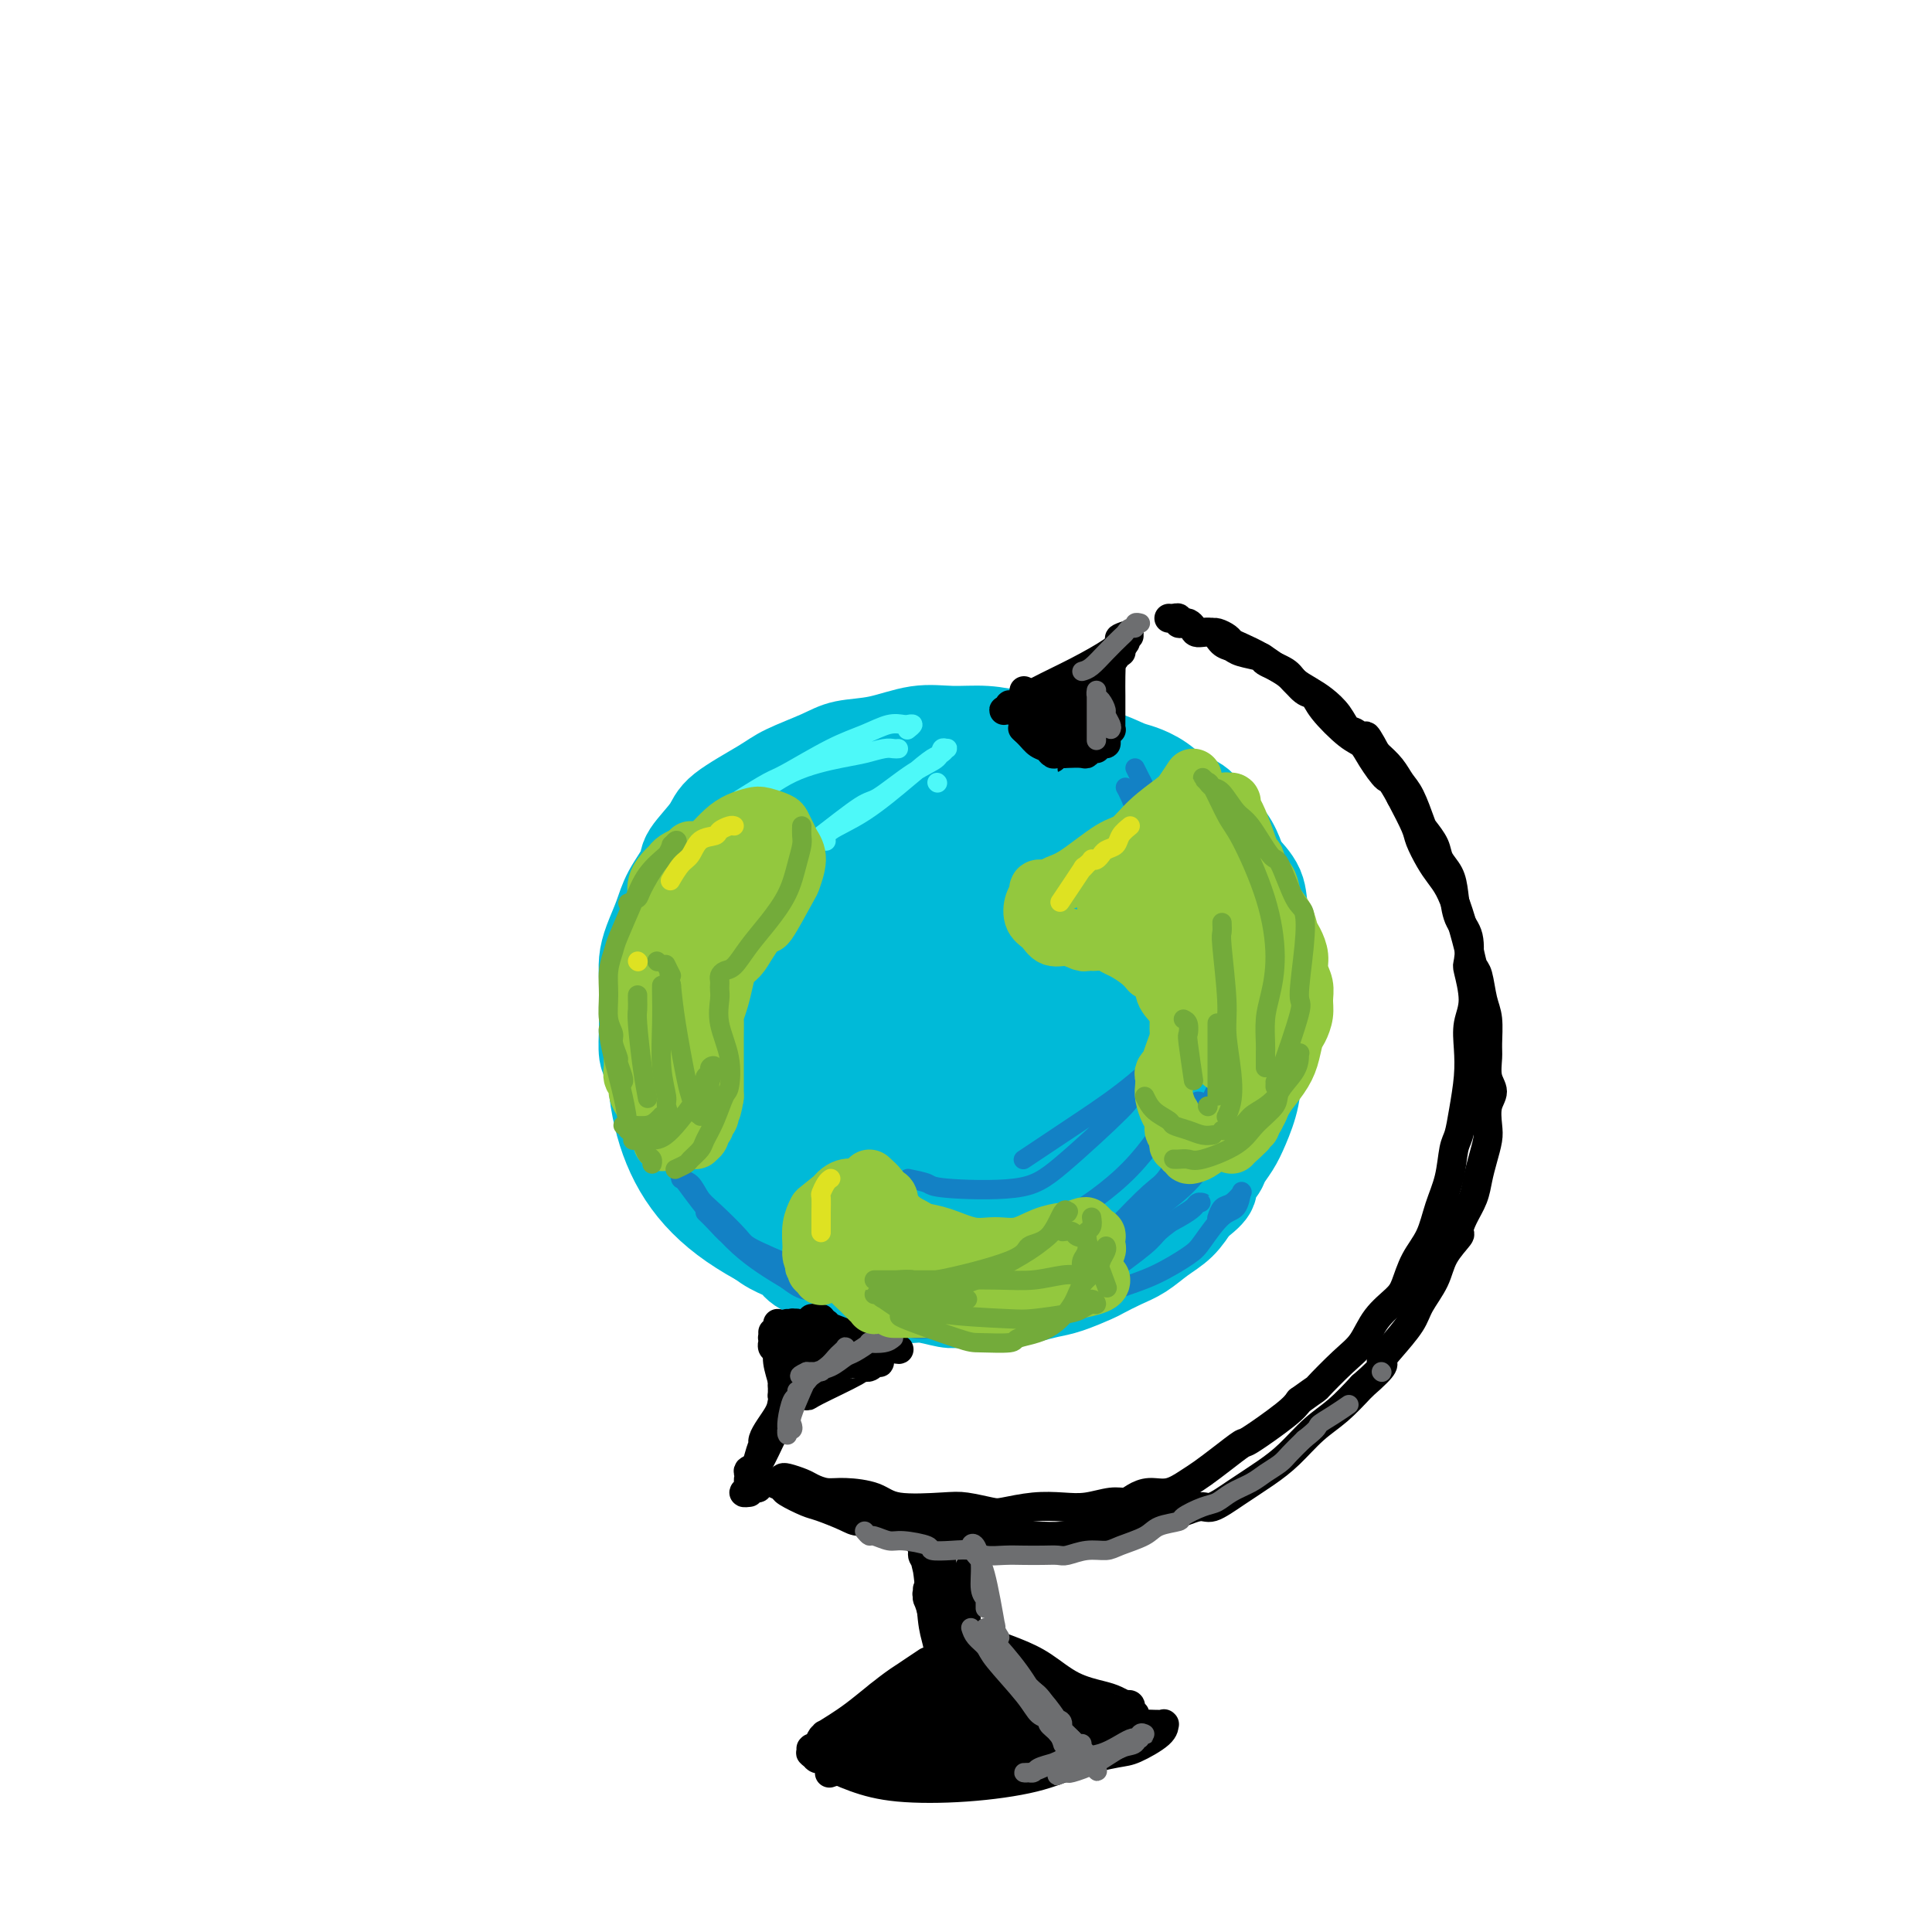 <svg viewBox='0 0 400 400' version='1.1' xmlns='http://www.w3.org/2000/svg' xmlns:xlink='http://www.w3.org/1999/xlink'><g fill='none' stroke='rgb(0,186,216)' stroke-width='20' stroke-linecap='round' stroke-linejoin='round'><path d='M153,178c-1.108,1.549 -2.216,3.098 -3,4c-0.784,0.902 -1.246,1.157 -3,4c-1.754,2.843 -4.802,8.274 -7,14c-2.198,5.726 -3.547,11.748 -4,17c-0.453,5.252 -0.010,9.734 1,14c1.010,4.266 2.587,8.315 5,12c2.413,3.685 5.662,7.006 10,10c4.338,2.994 9.766,5.660 13,7c3.234,1.340 4.275,1.355 8,2c3.725,0.645 10.133,1.922 16,2c5.867,0.078 11.194,-1.042 17,-3c5.806,-1.958 12.091,-4.753 17,-9c4.909,-4.247 8.441,-9.944 12,-15c3.559,-5.056 7.144,-9.470 10,-15c2.856,-5.530 4.981,-12.176 6,-16c1.019,-3.824 0.930,-4.826 1,-8c0.070,-3.174 0.299,-8.521 0,-13c-0.299,-4.479 -1.126,-8.090 -3,-11c-1.874,-2.910 -4.796,-5.119 -8,-7c-3.204,-1.881 -6.691,-3.435 -11,-5c-4.309,-1.565 -9.439,-3.140 -15,-4c-5.561,-0.860 -11.553,-1.006 -15,-1c-3.447,0.006 -4.351,0.163 -8,1c-3.649,0.837 -10.044,2.353 -15,4c-4.956,1.647 -8.474,3.424 -12,6c-3.526,2.576 -7.061,5.950 -10,10c-2.939,4.050 -5.283,8.776 -7,13c-1.717,4.224 -2.809,7.945 -3,12c-0.191,4.055 0.517,8.444 2,13c1.483,4.556 3.742,9.278 6,14'/><path d='M153,230c1.533,5.082 1.364,4.286 4,7c2.636,2.714 8.075,8.939 13,13c4.925,4.061 9.334,5.960 14,7c4.666,1.040 9.588,1.222 14,0c4.412,-1.222 8.314,-3.849 13,-8c4.686,-4.151 10.154,-9.826 13,-13c2.846,-3.174 3.069,-3.845 5,-7c1.931,-3.155 5.571,-8.792 8,-14c2.429,-5.208 3.647,-9.987 4,-15c0.353,-5.013 -0.160,-10.262 -1,-15c-0.840,-4.738 -2.007,-8.967 -4,-12c-1.993,-3.033 -4.814,-4.870 -9,-6c-4.186,-1.130 -9.738,-1.554 -13,-2c-3.262,-0.446 -4.233,-0.914 -8,0c-3.767,0.914 -10.330,3.208 -16,6c-5.670,2.792 -10.447,6.081 -15,10c-4.553,3.919 -8.881,8.469 -12,13c-3.119,4.531 -5.029,9.042 -6,14c-0.971,4.958 -1.004,10.364 0,15c1.004,4.636 3.043,8.501 7,12c3.957,3.499 9.831,6.631 13,8c3.169,1.369 3.632,0.976 7,1c3.368,0.024 9.642,0.466 15,-1c5.358,-1.466 9.802,-4.841 14,-9c4.198,-4.159 8.151,-9.101 11,-14c2.849,-4.899 4.593,-9.756 5,-15c0.407,-5.244 -0.524,-10.875 -1,-14c-0.476,-3.125 -0.499,-3.745 -2,-6c-1.501,-2.255 -4.481,-6.146 -8,-9c-3.519,-2.854 -7.577,-4.673 -12,-5c-4.423,-0.327 -9.212,0.836 -14,2'/><path d='M192,173c-4.778,1.488 -9.723,4.208 -14,8c-4.277,3.792 -7.885,8.658 -11,13c-3.115,4.342 -5.738,8.162 -6,13c-0.262,4.838 1.838,10.694 3,14c1.162,3.306 1.386,4.060 4,6c2.614,1.940 7.619,5.065 13,7c5.381,1.935 11.138,2.680 16,2c4.862,-0.680 8.828,-2.787 12,-6c3.172,-3.213 5.548,-7.534 7,-12c1.452,-4.466 1.979,-9.077 2,-13c0.021,-3.923 -0.464,-7.159 -1,-9c-0.536,-1.841 -1.124,-2.287 -3,-3c-1.876,-0.713 -5.042,-1.691 -8,-2c-2.958,-0.309 -5.708,0.053 -9,2c-3.292,1.947 -7.126,5.479 -10,9c-2.874,3.521 -4.790,7.033 -6,11c-1.210,3.967 -1.716,8.391 -1,12c0.716,3.609 2.652,6.402 4,8c1.348,1.598 2.107,1.999 4,2c1.893,0.001 4.920,-0.399 8,-2c3.080,-1.601 6.214,-4.404 9,-9c2.786,-4.596 5.223,-10.987 7,-16c1.777,-5.013 2.894,-8.650 3,-12c0.106,-3.350 -0.799,-6.414 -2,-9c-1.201,-2.586 -2.699,-4.693 -5,-5c-2.301,-0.307 -5.405,1.188 -7,2c-1.595,0.812 -1.682,0.941 -4,3c-2.318,2.059 -6.869,6.047 -10,10c-3.131,3.953 -4.843,7.872 -6,12c-1.157,4.128 -1.759,8.465 -1,12c0.759,3.535 2.880,6.267 5,9'/><path d='M185,230c2.798,2.057 7.293,2.700 10,3c2.707,0.300 3.626,0.257 6,-1c2.374,-1.257 6.203,-3.730 9,-7c2.797,-3.270 4.562,-7.339 6,-11c1.438,-3.661 2.549,-6.913 3,-9c0.451,-2.087 0.241,-3.008 0,-4c-0.241,-0.992 -0.514,-2.056 -2,-3c-1.486,-0.944 -4.185,-1.770 -7,-2c-2.815,-0.230 -5.747,0.134 -8,1c-2.253,0.866 -3.828,2.232 -6,4c-2.172,1.768 -4.943,3.938 -7,7c-2.057,3.062 -3.401,7.014 -4,10c-0.599,2.986 -0.452,5.004 1,7c1.452,1.996 4.211,3.969 7,5c2.789,1.031 5.609,1.119 9,1c3.391,-0.119 7.353,-0.444 12,-2c4.647,-1.556 9.978,-4.344 13,-6c3.022,-1.656 3.736,-2.180 6,-4c2.264,-1.820 6.078,-4.935 9,-7c2.922,-2.065 4.950,-3.081 7,-5c2.050,-1.919 4.120,-4.740 5,-6c0.880,-1.260 0.569,-0.958 1,-2c0.431,-1.042 1.603,-3.427 2,-5c0.397,-1.573 0.017,-2.335 0,-3c-0.017,-0.665 0.327,-1.234 0,-2c-0.327,-0.766 -1.326,-1.728 -2,-3c-0.674,-1.272 -1.023,-2.855 -2,-4c-0.977,-1.145 -2.581,-1.853 -4,-3c-1.419,-1.147 -2.651,-2.732 -4,-4c-1.349,-1.268 -2.814,-2.219 -4,-3c-1.186,-0.781 -2.093,-1.390 -3,-2'/><path d='M238,170c-2.631,-1.926 -1.709,-0.742 -2,-1c-0.291,-0.258 -1.795,-1.960 -3,-3c-1.205,-1.040 -2.112,-1.420 -3,-2c-0.888,-0.580 -1.755,-1.360 -3,-2c-1.245,-0.640 -2.866,-1.141 -4,-2c-1.134,-0.859 -1.781,-2.076 -3,-3c-1.219,-0.924 -3.009,-1.553 -4,-2c-0.991,-0.447 -1.182,-0.710 -2,-1c-0.818,-0.290 -2.264,-0.607 -4,-1c-1.736,-0.393 -3.763,-0.863 -6,-1c-2.237,-0.137 -4.685,0.059 -7,0c-2.315,-0.059 -4.496,-0.374 -7,0c-2.504,0.374 -5.330,1.438 -8,2c-2.670,0.562 -5.185,0.622 -7,1c-1.815,0.378 -2.931,1.075 -5,2c-2.069,0.925 -5.091,2.079 -7,3c-1.909,0.921 -2.705,1.609 -5,3c-2.295,1.391 -6.089,3.484 -8,5c-1.911,1.516 -1.940,2.456 -3,4c-1.060,1.544 -3.152,3.694 -4,5c-0.848,1.306 -0.451,1.770 -1,3c-0.549,1.230 -2.042,3.227 -3,5c-0.958,1.773 -1.381,3.324 -2,5c-0.619,1.676 -1.434,3.479 -2,5c-0.566,1.521 -0.885,2.761 -1,4c-0.115,1.239 -0.028,2.476 0,4c0.028,1.524 -0.004,3.334 0,5c0.004,1.666 0.042,3.189 0,5c-0.042,1.811 -0.165,3.911 0,5c0.165,1.089 0.619,1.168 1,2c0.381,0.832 0.691,2.416 1,4'/><path d='M136,224c0.442,4.793 0.546,4.276 1,5c0.454,0.724 1.258,2.688 2,4c0.742,1.312 1.423,1.972 2,3c0.577,1.028 1.050,2.424 2,4c0.950,1.576 2.378,3.331 3,4c0.622,0.669 0.437,0.252 1,1c0.563,0.748 1.874,2.662 3,4c1.126,1.338 2.067,2.102 3,3c0.933,0.898 1.857,1.931 3,3c1.143,1.069 2.504,2.173 4,3c1.496,0.827 3.127,1.378 4,2c0.873,0.622 0.987,1.314 2,2c1.013,0.686 2.925,1.364 5,2c2.075,0.636 4.312,1.228 7,2c2.688,0.772 5.828,1.723 8,2c2.172,0.277 3.378,-0.121 5,0c1.622,0.121 3.662,0.762 5,1c1.338,0.238 1.975,0.075 3,0c1.025,-0.075 2.439,-0.060 4,0c1.561,0.060 3.269,0.167 5,0c1.731,-0.167 3.484,-0.607 5,-1c1.516,-0.393 2.796,-0.738 4,-1c1.204,-0.262 2.331,-0.439 4,-1c1.669,-0.561 3.881,-1.504 5,-2c1.119,-0.496 1.146,-0.544 2,-1c0.854,-0.456 2.535,-1.321 4,-2c1.465,-0.679 2.712,-1.172 4,-2c1.288,-0.828 2.616,-1.992 4,-3c1.384,-1.008 2.824,-1.859 4,-3c1.176,-1.141 2.088,-2.570 3,-4'/><path d='M247,249c4.590,-3.376 3.064,-3.318 3,-4c-0.064,-0.682 1.335,-2.106 2,-3c0.665,-0.894 0.597,-1.260 1,-2c0.403,-0.740 1.279,-1.854 2,-3c0.721,-1.146 1.288,-2.324 2,-4c0.712,-1.676 1.567,-3.851 2,-6c0.433,-2.149 0.442,-4.271 1,-6c0.558,-1.729 1.666,-3.064 2,-4c0.334,-0.936 -0.105,-1.474 0,-3c0.105,-1.526 0.753,-4.042 1,-6c0.247,-1.958 0.093,-3.359 0,-5c-0.093,-1.641 -0.127,-3.522 0,-5c0.127,-1.478 0.414,-2.554 0,-4c-0.414,-1.446 -1.527,-3.262 -2,-5c-0.473,-1.738 -0.304,-3.398 -1,-5c-0.696,-1.602 -2.258,-3.147 -3,-4c-0.742,-0.853 -0.666,-1.014 -1,-2c-0.334,-0.986 -1.078,-2.795 -2,-4c-0.922,-1.205 -2.022,-1.804 -3,-3c-0.978,-1.196 -1.835,-2.988 -3,-4c-1.165,-1.012 -2.638,-1.245 -4,-2c-1.362,-0.755 -2.613,-2.033 -4,-3c-1.387,-0.967 -2.910,-1.622 -4,-2c-1.090,-0.378 -1.746,-0.480 -3,-1c-1.254,-0.520 -3.106,-1.458 -5,-2c-1.894,-0.542 -3.829,-0.688 -6,-1c-2.171,-0.312 -4.579,-0.791 -7,-1c-2.421,-0.209 -4.855,-0.149 -7,0c-2.145,0.149 -4.001,0.386 -6,1c-1.999,0.614 -4.143,1.604 -6,3c-1.857,1.396 -3.429,3.198 -5,5'/><path d='M191,164c-2.093,1.603 -1.827,1.610 -3,3c-1.173,1.390 -3.787,4.163 -6,8c-2.213,3.837 -4.026,8.738 -5,13c-0.974,4.262 -1.111,7.887 -1,12c0.111,4.113 0.469,8.715 1,13c0.531,4.285 1.236,8.252 2,11c0.764,2.748 1.589,4.278 2,5c0.411,0.722 0.410,0.636 1,1c0.590,0.364 1.773,1.179 3,1c1.227,-0.179 2.500,-1.351 4,-3c1.500,-1.649 3.228,-3.774 5,-6c1.772,-2.226 3.586,-4.552 5,-7c1.414,-2.448 2.426,-5.018 3,-7c0.574,-1.982 0.709,-3.376 1,-4c0.291,-0.624 0.737,-0.479 1,-1c0.263,-0.521 0.344,-1.709 0,-2c-0.344,-0.291 -1.111,0.313 -2,1c-0.889,0.687 -1.899,1.455 -3,3c-1.101,1.545 -2.292,3.867 -3,6c-0.708,2.133 -0.933,4.076 -1,6c-0.067,1.924 0.025,3.827 0,5c-0.025,1.173 -0.168,1.615 0,2c0.168,0.385 0.648,0.712 1,1c0.352,0.288 0.578,0.539 1,0c0.422,-0.539 1.040,-1.866 2,-4c0.960,-2.134 2.262,-5.075 3,-7c0.738,-1.925 0.913,-2.833 1,-4c0.087,-1.167 0.085,-2.591 0,-3c-0.085,-0.409 -0.254,0.198 0,0c0.254,-0.198 0.930,-1.199 1,-1c0.070,0.199 -0.465,1.600 -1,3'/><path d='M203,209c0.917,-0.845 -0.292,5.042 -1,8c-0.708,2.958 -0.917,2.988 -1,3c-0.083,0.012 -0.042,0.006 0,0'/></g>
<g fill='none' stroke='rgb(0,0,0)' stroke-width='6' stroke-linecap='round' stroke-linejoin='round'><path d='M217,149c0.230,-0.343 0.459,-0.686 1,-1c0.541,-0.314 1.392,-0.598 2,-1c0.608,-0.402 0.971,-0.920 2,-2c1.029,-1.080 2.724,-2.720 4,-4c1.276,-1.280 2.132,-2.200 3,-3c0.868,-0.800 1.749,-1.481 2,-2c0.251,-0.519 -0.127,-0.876 0,-1c0.127,-0.124 0.759,-0.014 1,0c0.241,0.014 0.093,-0.070 0,0c-0.093,0.070 -0.130,0.292 0,0c0.130,-0.292 0.426,-1.098 0,-1c-0.426,0.098 -1.573,1.101 -3,2c-1.427,0.899 -3.135,1.695 -5,3c-1.865,1.305 -3.886,3.120 -5,4c-1.114,0.880 -1.322,0.824 -2,1c-0.678,0.176 -1.827,0.582 -3,1c-1.173,0.418 -2.370,0.848 -3,1c-0.630,0.152 -0.692,0.027 -1,0c-0.308,-0.027 -0.864,0.046 -1,0c-0.136,-0.046 0.146,-0.210 0,0c-0.146,0.210 -0.720,0.794 -1,1c-0.280,0.206 -0.265,0.033 0,0c0.265,-0.033 0.782,0.072 1,0c0.218,-0.072 0.139,-0.323 1,-1c0.861,-0.677 2.664,-1.779 5,-3c2.336,-1.221 5.206,-2.559 8,-4c2.794,-1.441 5.513,-2.983 7,-4c1.487,-1.017 1.744,-1.508 2,-2'/><path d='M232,133c3.651,-2.395 0.777,-1.384 0,-1c-0.777,0.384 0.542,0.140 1,0c0.458,-0.140 0.054,-0.176 0,0c-0.054,0.176 0.241,0.563 0,1c-0.241,0.437 -1.017,0.925 -2,2c-0.983,1.075 -2.171,2.737 -3,4c-0.829,1.263 -1.298,2.128 -2,3c-0.702,0.872 -1.639,1.753 -2,2c-0.361,0.247 -0.148,-0.140 0,0c0.148,0.140 0.232,0.807 0,1c-0.232,0.193 -0.780,-0.088 -1,0c-0.220,0.088 -0.111,0.545 0,1c0.111,0.455 0.226,0.910 0,1c-0.226,0.090 -0.792,-0.183 -1,0c-0.208,0.183 -0.060,0.823 0,1c0.060,0.177 0.030,-0.107 0,0c-0.030,0.107 -0.061,0.607 0,1c0.061,0.393 0.213,0.679 0,1c-0.213,0.321 -0.789,0.675 -1,1c-0.211,0.325 -0.055,0.619 0,1c0.055,0.381 0.009,0.849 0,1c-0.009,0.151 0.018,-0.015 0,0c-0.018,0.015 -0.082,0.212 0,0c0.082,-0.212 0.308,-0.831 1,-2c0.692,-1.169 1.848,-2.888 3,-5c1.152,-2.112 2.298,-4.618 3,-6c0.702,-1.382 0.958,-1.641 1,-2c0.042,-0.359 -0.131,-0.817 0,-1c0.131,-0.183 0.565,-0.092 1,0'/><path d='M230,137c1.392,-2.730 0.373,-1.557 0,-1c-0.373,0.557 -0.100,0.496 0,1c0.100,0.504 0.027,1.574 0,3c-0.027,1.426 -0.007,3.209 0,4c0.007,0.791 0.002,0.589 0,1c-0.002,0.411 -0.000,1.433 0,2c0.000,0.567 -0.000,0.677 0,1c0.000,0.323 0.001,0.857 0,1c-0.001,0.143 -0.004,-0.106 0,0c0.004,0.106 0.015,0.568 0,1c-0.015,0.432 -0.057,0.832 0,1c0.057,0.168 0.211,0.102 0,0c-0.211,-0.102 -0.789,-0.239 -1,0c-0.211,0.239 -0.056,0.853 0,1c0.056,0.147 0.014,-0.174 0,0c-0.014,0.174 0.002,0.844 0,1c-0.002,0.156 -0.021,-0.200 0,0c0.021,0.200 0.082,0.957 0,1c-0.082,0.043 -0.308,-0.630 -1,-1c-0.692,-0.370 -1.850,-0.439 -3,-1c-1.150,-0.561 -2.294,-1.614 -3,-2c-0.706,-0.386 -0.976,-0.104 -1,0c-0.024,0.104 0.199,0.030 0,0c-0.199,-0.030 -0.820,-0.015 -1,0c-0.180,0.015 0.082,0.032 0,0c-0.082,-0.032 -0.506,-0.112 -1,0c-0.494,0.112 -1.056,0.415 -1,1c0.056,0.585 0.730,1.453 1,2c0.270,0.547 0.135,0.774 0,1'/><path d='M219,154c0.227,0.636 0.793,0.226 1,0c0.207,-0.226 0.055,-0.270 0,0c-0.055,0.270 -0.014,0.853 0,1c0.014,0.147 -0.000,-0.142 0,0c0.000,0.142 0.015,0.714 0,1c-0.015,0.286 -0.060,0.287 0,0c0.060,-0.287 0.226,-0.860 0,-1c-0.226,-0.140 -0.845,0.155 -1,0c-0.155,-0.155 0.155,-0.760 0,-1c-0.155,-0.240 -0.773,-0.116 -1,0c-0.227,0.116 -0.061,0.224 0,0c0.061,-0.224 0.017,-0.778 0,-1c-0.017,-0.222 -0.009,-0.111 0,0'/><path d='M212,143c0.024,0.244 0.048,0.488 0,1c-0.048,0.512 -0.168,1.294 0,2c0.168,0.706 0.623,1.338 1,2c0.377,0.662 0.676,1.353 1,2c0.324,0.647 0.674,1.249 1,2c0.326,0.751 0.627,1.650 1,2c0.373,0.350 0.818,0.150 1,0c0.182,-0.150 0.101,-0.250 0,0c-0.101,0.250 -0.223,0.850 0,1c0.223,0.150 0.792,-0.151 1,0c0.208,0.151 0.056,0.755 0,1c-0.056,0.245 -0.015,0.132 0,0c0.015,-0.132 0.005,-0.283 0,0c-0.005,0.283 -0.004,1.001 0,1c0.004,-0.001 0.012,-0.720 0,-1c-0.012,-0.280 -0.044,-0.120 0,0c0.044,0.120 0.166,0.200 0,0c-0.166,-0.200 -0.618,-0.681 -1,-1c-0.382,-0.319 -0.695,-0.477 -1,-1c-0.305,-0.523 -0.603,-1.412 -1,-2c-0.397,-0.588 -0.895,-0.876 -1,-1c-0.105,-0.124 0.182,-0.083 0,0c-0.182,0.083 -0.832,0.208 -1,0c-0.168,-0.208 0.147,-0.748 0,-1c-0.147,-0.252 -0.756,-0.215 -1,0c-0.244,0.215 -0.122,0.607 0,1'/><path d='M212,151c-0.792,-0.656 0.227,0.202 1,1c0.773,0.798 1.300,1.534 2,2c0.700,0.466 1.574,0.662 2,1c0.426,0.338 0.404,0.819 1,1c0.596,0.181 1.810,0.063 3,0c1.190,-0.063 2.357,-0.069 3,0c0.643,0.069 0.761,0.215 1,0c0.239,-0.215 0.600,-0.790 1,-1c0.400,-0.210 0.838,-0.057 1,0c0.162,0.057 0.046,0.016 0,0c-0.046,-0.016 -0.023,-0.008 0,0'/><path d='M161,274c-0.008,0.238 -0.016,0.477 0,1c0.016,0.523 0.057,1.332 0,2c-0.057,0.668 -0.211,1.197 0,2c0.211,0.803 0.789,1.879 1,3c0.211,1.121 0.057,2.285 0,3c-0.057,0.715 -0.015,0.981 0,1c0.015,0.019 0.004,-0.208 0,0c-0.004,0.208 -0.001,0.853 0,1c0.001,0.147 0.001,-0.202 0,0c-0.001,0.202 -0.004,0.957 0,1c0.004,0.043 0.016,-0.626 0,-1c-0.016,-0.374 -0.061,-0.453 0,-1c0.061,-0.547 0.226,-1.562 0,-3c-0.226,-1.438 -0.845,-3.299 -1,-4c-0.155,-0.701 0.155,-0.243 0,0c-0.155,0.243 -0.773,0.272 -1,0c-0.227,-0.272 -0.061,-0.845 0,-1c0.061,-0.155 0.016,0.106 0,0c-0.016,-0.106 -0.005,-0.580 0,-1c0.005,-0.420 0.004,-0.787 0,-1c-0.004,-0.213 -0.011,-0.274 0,0c0.011,0.274 0.042,0.881 0,1c-0.042,0.119 -0.155,-0.252 0,0c0.155,0.252 0.577,1.126 1,2'/><path d='M161,279c0.094,0.918 -0.171,1.713 0,3c0.171,1.287 0.778,3.067 1,4c0.222,0.933 0.060,1.021 0,1c-0.060,-0.021 -0.017,-0.150 0,0c0.017,0.150 0.007,0.580 0,1c-0.007,0.420 -0.013,0.832 0,1c0.013,0.168 0.044,0.094 0,0c-0.044,-0.094 -0.162,-0.207 0,0c0.162,0.207 0.603,0.735 1,1c0.397,0.265 0.749,0.267 1,0c0.251,-0.267 0.402,-0.804 1,-1c0.598,-0.196 1.642,-0.053 2,0c0.358,0.053 0.028,0.014 2,-1c1.972,-1.014 6.244,-3.003 8,-4c1.756,-0.997 0.996,-1.003 1,-1c0.004,0.003 0.770,0.015 1,0c0.230,-0.015 -0.078,-0.057 0,0c0.078,0.057 0.543,0.213 1,0c0.457,-0.213 0.907,-0.793 1,-1c0.093,-0.207 -0.170,-0.040 0,0c0.170,0.040 0.773,-0.048 1,0c0.227,0.048 0.078,0.230 0,0c-0.078,-0.230 -0.086,-0.872 0,-1c0.086,-0.128 0.266,0.260 0,0c-0.266,-0.260 -0.977,-1.166 -2,-2c-1.023,-0.834 -2.357,-1.596 -3,-2c-0.643,-0.404 -0.595,-0.448 -2,-1c-1.405,-0.552 -4.263,-1.610 -5,-2c-0.737,-0.390 0.647,-0.111 1,0c0.353,0.111 -0.323,0.056 -1,0'/><path d='M170,274c-1.790,-1.310 -0.266,-1.084 0,-1c0.266,0.084 -0.725,0.025 -1,0c-0.275,-0.025 0.165,-0.016 0,0c-0.165,0.016 -0.936,0.040 -1,0c-0.064,-0.040 0.581,-0.144 1,0c0.419,0.144 0.614,0.535 1,1c0.386,0.465 0.964,1.004 2,2c1.036,0.996 2.530,2.449 3,3c0.470,0.551 -0.085,0.200 0,0c0.085,-0.200 0.809,-0.249 1,0c0.191,0.249 -0.151,0.795 0,1c0.151,0.205 0.793,0.070 1,0c0.207,-0.070 -0.023,-0.075 0,0c0.023,0.075 0.298,0.230 0,0c-0.298,-0.230 -1.170,-0.846 -2,-1c-0.830,-0.154 -1.619,0.155 -3,0c-1.381,-0.155 -3.354,-0.775 -4,-1c-0.646,-0.225 0.033,-0.057 0,0c-0.033,0.057 -0.779,0.003 -1,0c-0.221,-0.003 0.084,0.044 0,0c-0.084,-0.044 -0.557,-0.181 -1,0c-0.443,0.181 -0.857,0.678 -1,1c-0.143,0.322 -0.015,0.468 0,1c0.015,0.532 -0.083,1.449 0,2c0.083,0.551 0.347,0.735 1,1c0.653,0.265 1.695,0.611 2,1c0.305,0.389 -0.128,0.823 0,1c0.128,0.177 0.818,0.099 1,0c0.182,-0.099 -0.143,-0.219 0,0c0.143,0.219 0.755,0.777 1,1c0.245,0.223 0.122,0.112 0,0'/><path d='M170,286c1.007,1.133 1.023,0.466 1,0c-0.023,-0.466 -0.086,-0.730 0,-1c0.086,-0.270 0.320,-0.545 0,-1c-0.320,-0.455 -1.196,-1.089 -2,-2c-0.804,-0.911 -1.536,-2.099 -2,-3c-0.464,-0.901 -0.659,-1.513 -1,-2c-0.341,-0.487 -0.827,-0.847 -1,-1c-0.173,-0.153 -0.033,-0.097 0,0c0.033,0.097 -0.043,0.236 0,0c0.043,-0.236 0.203,-0.848 0,-1c-0.203,-0.152 -0.770,0.156 -1,0c-0.230,-0.156 -0.124,-0.775 0,-1c0.124,-0.225 0.267,-0.058 0,0c-0.267,0.058 -0.942,0.005 -1,0c-0.058,-0.005 0.503,0.039 1,0c0.497,-0.039 0.930,-0.161 1,0c0.070,0.161 -0.222,0.603 0,1c0.222,0.397 0.959,0.747 2,1c1.041,0.253 2.387,0.407 4,1c1.613,0.593 3.493,1.623 5,2c1.507,0.377 2.643,0.101 3,0c0.357,-0.101 -0.063,-0.027 0,0c0.063,0.027 0.609,0.007 1,0c0.391,-0.007 0.625,-0.002 1,0c0.375,0.002 0.889,0.001 1,0c0.111,-0.001 -0.180,-0.000 0,0c0.180,0.000 0.832,0.000 1,0c0.168,-0.000 -0.147,-0.000 0,0c0.147,0.000 0.756,0.000 1,0c0.244,-0.000 0.122,-0.000 0,0'/><path d='M184,279c3.523,0.774 1.831,0.207 1,0c-0.831,-0.207 -0.801,-0.056 -1,0c-0.199,0.056 -0.628,0.015 -1,0c-0.372,-0.015 -0.687,-0.004 -1,0c-0.313,0.004 -0.623,0.001 -1,0c-0.377,-0.001 -0.822,-0.000 -1,0c-0.178,0.000 -0.089,0.000 0,0'/><path d='M163,288c-0.469,0.290 -0.938,0.581 -1,1c-0.062,0.419 0.283,0.967 0,2c-0.283,1.033 -1.193,2.550 -2,4c-0.807,1.450 -1.512,2.831 -2,4c-0.488,1.169 -0.758,2.124 -1,3c-0.242,0.876 -0.455,1.671 -1,2c-0.545,0.329 -1.420,0.190 -1,1c0.420,0.810 2.137,2.569 2,3c-0.137,0.431 -2.129,-0.464 -2,-2c0.129,-1.536 2.377,-3.711 3,-5c0.623,-1.289 -0.380,-1.693 0,-3c0.380,-1.307 2.141,-3.519 3,-5c0.859,-1.481 0.815,-2.231 1,-3c0.185,-0.769 0.597,-1.556 1,-2c0.403,-0.444 0.796,-0.544 1,-1c0.204,-0.456 0.217,-1.269 0,-1c-0.217,0.269 -0.665,1.619 -1,3c-0.335,1.381 -0.558,2.793 -1,4c-0.442,1.207 -1.104,2.208 -2,4c-0.896,1.792 -2.026,4.375 -3,6c-0.974,1.625 -1.792,2.292 -2,3c-0.208,0.708 0.193,1.458 0,2c-0.193,0.542 -0.980,0.877 -1,1c-0.020,0.123 0.725,0.033 1,0c0.275,-0.033 0.078,-0.009 0,0c-0.078,0.009 -0.039,0.005 0,0'/><path d='M162,306c0.125,-0.091 0.250,-0.183 1,0c0.750,0.183 2.126,0.639 3,1c0.874,0.361 1.246,0.626 2,1c0.754,0.374 1.889,0.857 3,1c1.111,0.143 2.199,-0.054 4,0c1.801,0.054 4.314,0.358 6,1c1.686,0.642 2.546,1.623 5,2c2.454,0.377 6.503,0.150 9,0c2.497,-0.150 3.440,-0.223 5,0c1.560,0.223 3.735,0.740 5,1c1.265,0.260 1.619,0.262 3,0c1.381,-0.262 3.788,-0.787 6,-1c2.212,-0.213 4.230,-0.112 6,0c1.770,0.112 3.291,0.236 5,0c1.709,-0.236 3.604,-0.832 5,-1c1.396,-0.168 2.292,0.092 3,0c0.708,-0.092 1.228,-0.538 2,-1c0.772,-0.462 1.798,-0.941 3,-1c1.202,-0.059 2.582,0.302 4,0c1.418,-0.302 2.875,-1.268 4,-2c1.125,-0.732 1.919,-1.232 3,-2c1.081,-0.768 2.450,-1.805 4,-3c1.550,-1.195 3.281,-2.547 4,-3c0.719,-0.453 0.424,-0.007 2,-1c1.576,-0.993 5.022,-3.427 7,-5c1.978,-1.573 2.489,-2.287 3,-3'/><path d='M269,290c4.217,-3.053 3.259,-2.186 4,-3c0.741,-0.814 3.182,-3.307 5,-5c1.818,-1.693 3.014,-2.584 4,-4c0.986,-1.416 1.762,-3.356 3,-5c1.238,-1.644 2.936,-2.991 4,-4c1.064,-1.009 1.493,-1.681 2,-3c0.507,-1.319 1.091,-3.284 2,-5c0.909,-1.716 2.141,-3.182 3,-5c0.859,-1.818 1.343,-3.989 2,-6c0.657,-2.011 1.486,-3.863 2,-6c0.514,-2.137 0.712,-4.559 1,-6c0.288,-1.441 0.664,-1.900 1,-3c0.336,-1.100 0.631,-2.840 1,-5c0.369,-2.160 0.813,-4.740 1,-7c0.187,-2.260 0.116,-4.199 0,-6c-0.116,-1.801 -0.278,-3.465 0,-5c0.278,-1.535 0.996,-2.940 1,-5c0.004,-2.060 -0.706,-4.774 -1,-6c-0.294,-1.226 -0.172,-0.964 0,-2c0.172,-1.036 0.393,-3.369 0,-5c-0.393,-1.631 -1.399,-2.561 -2,-4c-0.601,-1.439 -0.795,-3.387 -1,-5c-0.205,-1.613 -0.421,-2.890 -1,-4c-0.579,-1.110 -1.520,-2.051 -2,-3c-0.480,-0.949 -0.499,-1.906 -1,-3c-0.501,-1.094 -1.484,-2.327 -2,-3c-0.516,-0.673 -0.564,-0.788 -1,-2c-0.436,-1.212 -1.261,-3.521 -2,-5c-0.739,-1.479 -1.391,-2.129 -2,-3c-0.609,-0.871 -1.174,-1.963 -2,-3c-0.826,-1.037 -1.913,-2.018 -3,-3'/><path d='M285,156c-3.298,-6.216 -2.041,-2.758 -2,-2c0.041,0.758 -1.132,-1.186 -2,-2c-0.868,-0.814 -1.430,-0.497 -2,-1c-0.570,-0.503 -1.147,-1.825 -2,-3c-0.853,-1.175 -1.981,-2.202 -3,-3c-1.019,-0.798 -1.930,-1.365 -3,-2c-1.070,-0.635 -2.300,-1.336 -3,-2c-0.700,-0.664 -0.869,-1.292 -2,-2c-1.131,-0.708 -3.223,-1.498 -4,-2c-0.777,-0.502 -0.237,-0.717 -1,-1c-0.763,-0.283 -2.828,-0.635 -4,-1c-1.172,-0.365 -1.452,-0.741 -2,-1c-0.548,-0.259 -1.365,-0.399 -2,-1c-0.635,-0.601 -1.087,-1.664 -2,-2c-0.913,-0.336 -2.287,0.055 -3,0c-0.713,-0.055 -0.765,-0.554 -1,-1c-0.235,-0.446 -0.654,-0.837 -1,-1c-0.346,-0.163 -0.618,-0.096 -1,0c-0.382,0.096 -0.873,0.222 -1,0c-0.127,-0.222 0.110,-0.792 0,-1c-0.110,-0.208 -0.565,-0.056 -1,0c-0.435,0.056 -0.848,0.015 -1,0c-0.152,-0.015 -0.043,-0.004 0,0c0.043,0.004 0.022,0.002 0,0'/><path d='M160,307c0.839,0.366 1.677,0.731 2,1c0.323,0.269 0.129,0.440 1,1c0.871,0.560 2.807,1.507 4,2c1.193,0.493 1.644,0.532 3,1c1.356,0.468 3.618,1.365 5,2c1.382,0.635 1.883,1.006 3,1c1.117,-0.006 2.850,-0.390 5,0c2.150,0.390 4.719,1.555 7,2c2.281,0.445 4.275,0.172 6,0c1.725,-0.172 3.182,-0.241 5,0c1.818,0.241 3.999,0.794 6,1c2.001,0.206 3.824,0.066 5,0c1.176,-0.066 1.705,-0.060 3,0c1.295,0.060 3.355,0.172 5,0c1.645,-0.172 2.874,-0.629 5,-1c2.126,-0.371 5.148,-0.658 7,-1c1.852,-0.342 2.535,-0.741 4,-1c1.465,-0.259 3.714,-0.379 6,-1c2.286,-0.621 4.610,-1.743 6,-2c1.390,-0.257 1.848,0.350 3,0c1.152,-0.350 2.999,-1.656 5,-3c2.001,-1.344 4.155,-2.725 6,-4c1.845,-1.275 3.381,-2.445 5,-4c1.619,-1.555 3.320,-3.496 5,-5c1.680,-1.504 3.337,-2.573 5,-4c1.663,-1.427 3.331,-3.214 5,-5'/><path d='M282,287c5.640,-4.886 4.239,-4.602 4,-5c-0.239,-0.398 0.683,-1.477 2,-3c1.317,-1.523 3.030,-3.491 4,-5c0.970,-1.509 1.198,-2.560 2,-4c0.802,-1.440 2.178,-3.270 3,-5c0.822,-1.730 1.088,-3.361 2,-5c0.912,-1.639 2.468,-3.284 3,-4c0.532,-0.716 0.040,-0.501 0,-1c-0.040,-0.499 0.371,-1.712 1,-3c0.629,-1.288 1.475,-2.651 2,-4c0.525,-1.349 0.728,-2.686 1,-4c0.272,-1.314 0.614,-2.606 1,-4c0.386,-1.394 0.818,-2.889 1,-4c0.182,-1.111 0.116,-1.838 0,-3c-0.116,-1.162 -0.280,-2.759 0,-4c0.280,-1.241 1.004,-2.124 1,-3c-0.004,-0.876 -0.736,-1.744 -1,-3c-0.264,-1.256 -0.060,-2.900 0,-4c0.060,-1.100 -0.026,-1.655 0,-3c0.026,-1.345 0.162,-3.480 0,-5c-0.162,-1.520 -0.624,-2.426 -1,-4c-0.376,-1.574 -0.667,-3.818 -1,-5c-0.333,-1.182 -0.708,-1.303 -1,-2c-0.292,-0.697 -0.501,-1.970 -1,-4c-0.499,-2.030 -1.290,-4.816 -2,-7c-0.710,-2.184 -1.341,-3.765 -2,-5c-0.659,-1.235 -1.348,-2.124 -2,-3c-0.652,-0.876 -1.268,-1.740 -2,-3c-0.732,-1.260 -1.582,-2.916 -2,-4c-0.418,-1.084 -0.405,-1.595 -1,-3c-0.595,-1.405 -1.797,-3.702 -3,-6'/><path d='M290,165c-2.379,-4.421 -2.325,-3.474 -3,-4c-0.675,-0.526 -2.078,-2.526 -3,-4c-0.922,-1.474 -1.362,-2.420 -2,-3c-0.638,-0.580 -1.472,-0.792 -3,-2c-1.528,-1.208 -3.749,-3.412 -5,-5c-1.251,-1.588 -1.530,-2.561 -2,-3c-0.470,-0.439 -1.130,-0.345 -2,-1c-0.870,-0.655 -1.949,-2.059 -3,-3c-1.051,-0.941 -2.073,-1.418 -3,-2c-0.927,-0.582 -1.757,-1.270 -3,-2c-1.243,-0.730 -2.897,-1.502 -4,-2c-1.103,-0.498 -1.655,-0.722 -2,-1c-0.345,-0.278 -0.485,-0.610 -1,-1c-0.515,-0.390 -1.406,-0.836 -2,-1c-0.594,-0.164 -0.891,-0.044 -1,0c-0.109,0.044 -0.029,0.012 0,0c0.029,-0.012 0.008,-0.003 0,0c-0.008,0.003 -0.004,0.002 0,0'/><path d='M192,318c-0.091,-0.144 -0.182,-0.288 0,0c0.182,0.288 0.637,1.010 1,2c0.363,0.990 0.633,2.250 1,5c0.367,2.750 0.830,6.989 1,10c0.170,3.011 0.045,4.793 0,6c-0.045,1.207 -0.012,1.840 0,2c0.012,0.160 0.003,-0.154 0,0c-0.003,0.154 -0.001,0.776 0,1c0.001,0.224 0.000,0.049 0,0c-0.000,-0.049 -0.000,0.028 0,0c0.000,-0.028 0.000,-0.159 0,-1c-0.000,-0.841 -0.000,-2.391 0,-5c0.000,-2.609 0.000,-6.276 0,-10c-0.000,-3.724 -0.000,-7.503 0,-9c0.000,-1.497 0.000,-0.710 0,-1c-0.000,-0.290 -0.000,-1.656 0,-2c0.000,-0.344 0.000,0.334 0,2c-0.000,1.666 -0.000,4.321 0,6c0.000,1.679 0.000,2.383 0,5c-0.000,2.617 -0.000,7.147 0,10c0.000,2.853 0.000,4.030 0,5c-0.000,0.970 -0.000,1.734 0,2c0.000,0.266 0.000,0.033 0,0c-0.000,-0.033 -0.000,0.133 0,0c0.000,-0.133 0.000,-0.567 0,-1'/><path d='M195,345c-0.077,3.431 -0.269,-2.491 0,-6c0.269,-3.509 0.999,-4.604 1,-6c0.001,-1.396 -0.728,-3.093 -1,-4c-0.272,-0.907 -0.087,-1.023 0,-1c0.087,0.023 0.076,0.186 0,0c-0.076,-0.186 -0.216,-0.723 0,-1c0.216,-0.277 0.790,-0.296 1,0c0.210,0.296 0.056,0.906 0,1c-0.056,0.094 -0.015,-0.328 0,1c0.015,1.328 0.005,4.406 0,7c-0.005,2.594 -0.005,4.705 0,6c0.005,1.295 0.013,1.773 0,2c-0.013,0.227 -0.049,0.202 0,0c0.049,-0.202 0.181,-0.583 0,-1c-0.181,-0.417 -0.675,-0.871 -1,-2c-0.325,-1.129 -0.480,-2.933 -1,-6c-0.520,-3.067 -1.406,-7.396 -2,-10c-0.594,-2.604 -0.896,-3.483 -1,-4c-0.104,-0.517 -0.010,-0.673 0,-1c0.010,-0.327 -0.065,-0.827 0,-1c0.065,-0.173 0.269,-0.020 0,0c-0.269,0.020 -1.011,-0.094 -1,0c0.011,0.094 0.776,0.395 1,1c0.224,0.605 -0.094,1.514 0,2c0.094,0.486 0.600,0.551 1,3c0.400,2.449 0.696,7.283 1,10c0.304,2.717 0.618,3.316 1,5c0.382,1.684 0.834,4.453 1,6c0.166,1.547 0.048,1.870 0,2c-0.048,0.130 -0.024,0.065 0,0'/><path d='M195,348c0.607,3.747 0.125,-0.386 0,-2c-0.125,-1.614 0.106,-0.710 0,-2c-0.106,-1.290 -0.550,-4.775 -1,-7c-0.450,-2.225 -0.905,-3.189 -1,-4c-0.095,-0.811 0.171,-1.468 0,-2c-0.171,-0.532 -0.778,-0.938 -1,-1c-0.222,-0.062 -0.058,0.220 0,0c0.058,-0.220 0.009,-0.944 0,-1c-0.009,-0.056 0.022,0.555 0,1c-0.022,0.445 -0.097,0.726 0,1c0.097,0.274 0.365,0.543 1,3c0.635,2.457 1.637,7.104 2,9c0.363,1.896 0.085,1.041 0,1c-0.085,-0.041 0.021,0.730 0,1c-0.021,0.270 -0.171,0.038 0,0c0.171,-0.038 0.662,0.118 1,0c0.338,-0.118 0.521,-0.509 1,-2c0.479,-1.491 1.253,-4.083 2,-7c0.747,-2.917 1.468,-6.158 2,-8c0.532,-1.842 0.875,-2.284 1,-3c0.125,-0.716 0.031,-1.705 0,-2c-0.031,-0.295 -0.001,0.105 0,0c0.001,-0.105 -0.027,-0.716 0,-1c0.027,-0.284 0.110,-0.241 0,0c-0.110,0.241 -0.414,0.680 -1,2c-0.586,1.320 -1.453,3.520 -2,6c-0.547,2.480 -0.773,5.240 -1,8'/><path d='M198,338c-0.845,3.276 -0.959,3.467 -1,4c-0.041,0.533 -0.011,1.408 0,2c0.011,0.592 0.002,0.902 0,1c-0.002,0.098 0.002,-0.016 0,0c-0.002,0.016 -0.012,0.162 0,0c0.012,-0.162 0.045,-0.631 0,-1c-0.045,-0.369 -0.170,-0.639 0,-2c0.170,-1.361 0.634,-3.814 1,-6c0.366,-2.186 0.634,-4.107 1,-5c0.366,-0.893 0.830,-0.760 1,-1c0.170,-0.240 0.046,-0.852 0,-1c-0.046,-0.148 -0.012,0.170 0,0c0.012,-0.170 0.003,-0.827 0,-1c-0.003,-0.173 -0.001,0.139 0,0c0.001,-0.139 0.000,-0.728 0,-1c-0.000,-0.272 -0.000,-0.226 0,0c0.000,0.226 0.000,0.631 0,1c-0.000,0.369 -0.000,0.702 0,2c0.000,1.298 0.000,3.563 0,5c-0.000,1.437 -0.000,2.048 0,3c0.000,0.952 0.000,2.246 0,3c-0.000,0.754 -0.000,0.970 0,1c0.000,0.030 0.000,-0.125 0,0c-0.000,0.125 -0.000,0.530 0,1c0.000,0.470 0.000,1.004 0,1c-0.000,-0.004 -0.000,-0.548 0,-1c0.000,-0.452 0.000,-0.814 0,-2c-0.000,-1.186 -0.000,-3.196 0,-5c0.000,-1.804 0.000,-3.402 0,-5'/><path d='M200,331c-0.226,-2.172 -0.792,-1.104 -1,-1c-0.208,0.104 -0.057,-0.758 0,-1c0.057,-0.242 0.019,0.135 0,0c-0.019,-0.135 -0.019,-0.782 0,-1c0.019,-0.218 0.057,-0.006 0,0c-0.057,0.006 -0.207,-0.195 0,0c0.207,0.195 0.772,0.787 1,1c0.228,0.213 0.117,0.046 0,1c-0.117,0.954 -0.242,3.030 0,5c0.242,1.970 0.849,3.834 1,5c0.151,1.166 -0.156,1.636 0,2c0.156,0.364 0.774,0.623 1,1c0.226,0.377 0.061,0.870 0,1c-0.061,0.130 -0.016,-0.105 0,0c0.016,0.105 0.004,0.550 0,1c-0.004,0.450 -0.001,0.905 0,1c0.001,0.095 0.000,-0.170 0,0c-0.000,0.170 -0.000,0.777 0,1c0.000,0.223 0.000,0.064 0,0c-0.000,-0.064 -0.000,-0.032 0,0'/><path d='M192,344c-0.616,0.406 -1.232,0.812 -3,2c-1.768,1.188 -4.688,3.159 -7,5c-2.312,1.841 -4.017,3.551 -6,5c-1.983,1.449 -4.245,2.636 -5,3c-0.755,0.364 -0.005,-0.093 0,0c0.005,0.093 -0.736,0.738 -1,1c-0.264,0.262 -0.053,0.140 0,0c0.053,-0.140 -0.054,-0.299 1,-1c1.054,-0.701 3.267,-1.943 6,-4c2.733,-2.057 5.986,-4.929 9,-7c3.014,-2.071 5.788,-3.341 7,-4c1.212,-0.659 0.860,-0.708 1,-1c0.140,-0.292 0.770,-0.828 1,-1c0.230,-0.172 0.061,0.021 0,0c-0.061,-0.021 -0.012,-0.257 0,0c0.012,0.257 -0.013,1.007 -2,3c-1.987,1.993 -5.938,5.228 -8,7c-2.062,1.772 -2.236,2.081 -5,4c-2.764,1.919 -8.118,5.449 -10,7c-1.882,1.551 -0.293,1.122 0,1c0.293,-0.122 -0.712,0.064 -1,0c-0.288,-0.064 0.141,-0.378 1,-1c0.859,-0.622 2.148,-1.553 5,-3c2.852,-1.447 7.265,-3.411 11,-5c3.735,-1.589 6.791,-2.804 9,-4c2.209,-1.196 3.572,-2.372 4,-3c0.428,-0.628 -0.077,-0.708 0,-1c0.077,-0.292 0.736,-0.798 1,-1c0.264,-0.202 0.132,-0.101 0,0'/><path d='M200,346c4.650,-2.311 1.276,0.413 -1,2c-2.276,1.587 -3.454,2.037 -6,4c-2.546,1.963 -6.459,5.441 -10,8c-3.541,2.559 -6.709,4.201 -8,5c-1.291,0.799 -0.704,0.754 -1,1c-0.296,0.246 -1.476,0.783 -2,1c-0.524,0.217 -0.393,0.114 0,0c0.393,-0.114 1.047,-0.240 2,-1c0.953,-0.760 2.206,-2.155 5,-4c2.794,-1.845 7.130,-4.140 10,-6c2.870,-1.860 4.273,-3.284 5,-4c0.727,-0.716 0.779,-0.725 1,-1c0.221,-0.275 0.613,-0.817 1,-1c0.387,-0.183 0.771,-0.006 1,0c0.229,0.006 0.305,-0.159 0,0c-0.305,0.159 -0.990,0.642 -2,1c-1.010,0.358 -2.347,0.589 -5,2c-2.653,1.411 -6.624,4.000 -9,5c-2.376,1.000 -3.159,0.412 -5,1c-1.841,0.588 -4.742,2.353 -6,3c-1.258,0.647 -0.873,0.177 -1,0c-0.127,-0.177 -0.766,-0.061 -1,0c-0.234,0.061 -0.065,0.068 0,0c0.065,-0.068 0.024,-0.211 0,0c-0.024,0.211 -0.031,0.778 0,1c0.031,0.222 0.101,0.101 0,0c-0.101,-0.101 -0.373,-0.181 0,0c0.373,0.181 1.392,0.623 2,1c0.608,0.377 0.804,0.688 1,1'/><path d='M171,365c1.142,1.028 3.498,2.098 6,3c2.502,0.902 5.149,1.636 9,2c3.851,0.364 8.905,0.359 14,0c5.095,-0.359 10.231,-1.072 14,-2c3.769,-0.928 6.173,-2.070 9,-3c2.827,-0.930 6.078,-1.647 8,-2c1.922,-0.353 2.515,-0.343 4,-1c1.485,-0.657 3.863,-1.980 5,-3c1.137,-1.020 1.033,-1.737 1,-2c-0.033,-0.263 0.005,-0.071 0,0c-0.005,0.071 -0.054,0.021 0,0c0.054,-0.021 0.210,-0.015 0,0c-0.210,0.015 -0.786,0.038 -2,0c-1.214,-0.038 -3.065,-0.137 -4,0c-0.935,0.137 -0.953,0.509 -2,1c-1.047,0.491 -3.124,1.099 -5,2c-1.876,0.901 -3.552,2.095 -6,3c-2.448,0.905 -5.667,1.522 -9,2c-3.333,0.478 -6.780,0.818 -9,1c-2.220,0.182 -3.211,0.206 -5,0c-1.789,-0.206 -4.374,-0.644 -7,-1c-2.626,-0.356 -5.293,-0.631 -7,-1c-1.707,-0.369 -2.454,-0.831 -3,-1c-0.546,-0.169 -0.892,-0.046 -1,0c-0.108,0.046 0.022,0.013 0,0c-0.022,-0.013 -0.198,-0.007 0,0c0.198,0.007 0.768,0.016 2,0c1.232,-0.016 3.124,-0.056 4,0c0.876,0.056 0.736,0.207 3,0c2.264,-0.207 6.933,-0.774 11,-1c4.067,-0.226 7.534,-0.113 11,0'/><path d='M212,362c6.407,-0.156 7.425,-0.045 9,0c1.575,0.045 3.709,0.025 5,0c1.291,-0.025 1.740,-0.053 2,0c0.260,0.053 0.331,0.189 0,0c-0.331,-0.189 -1.064,-0.702 -2,-1c-0.936,-0.298 -2.075,-0.381 -5,0c-2.925,0.381 -7.635,1.227 -12,2c-4.365,0.773 -8.385,1.472 -12,2c-3.615,0.528 -6.823,0.886 -9,1c-2.177,0.114 -3.321,-0.014 -4,0c-0.679,0.014 -0.892,0.171 -1,0c-0.108,-0.171 -0.111,-0.670 0,-1c0.111,-0.330 0.337,-0.491 1,-1c0.663,-0.509 1.764,-1.366 4,-2c2.236,-0.634 5.608,-1.046 9,-2c3.392,-0.954 6.803,-2.452 10,-3c3.197,-0.548 6.178,-0.147 8,0c1.822,0.147 2.485,0.039 3,0c0.515,-0.039 0.884,-0.010 1,0c0.116,0.010 -0.019,-0.000 0,0c0.019,0.000 0.193,0.011 0,0c-0.193,-0.011 -0.752,-0.044 -2,0c-1.248,0.044 -3.185,0.166 -5,0c-1.815,-0.166 -3.509,-0.619 -5,-1c-1.491,-0.381 -2.778,-0.691 -4,-1c-1.222,-0.309 -2.378,-0.616 -3,-1c-0.622,-0.384 -0.708,-0.846 -1,-1c-0.292,-0.154 -0.790,-0.000 -1,0c-0.210,0.000 -0.134,-0.154 0,0c0.134,0.154 0.324,0.615 1,1c0.676,0.385 1.838,0.692 3,1'/><path d='M202,355c-1.621,0.099 2.325,1.347 5,2c2.675,0.653 4.077,0.710 5,1c0.923,0.290 1.367,0.811 2,1c0.633,0.189 1.455,0.044 2,0c0.545,-0.044 0.812,0.013 1,0c0.188,-0.013 0.295,-0.096 0,0c-0.295,0.096 -0.993,0.370 -2,0c-1.007,-0.370 -2.324,-1.384 -4,-2c-1.676,-0.616 -3.710,-0.833 -5,-1c-1.290,-0.167 -1.834,-0.284 -3,-1c-1.166,-0.716 -2.953,-2.032 -4,-3c-1.047,-0.968 -1.356,-1.587 -2,-2c-0.644,-0.413 -1.625,-0.620 -2,-1c-0.375,-0.380 -0.144,-0.932 0,-1c0.144,-0.068 0.203,0.348 1,1c0.797,0.652 2.333,1.540 3,2c0.667,0.460 0.466,0.492 3,2c2.534,1.508 7.803,4.491 10,6c2.197,1.509 1.322,1.544 2,2c0.678,0.456 2.911,1.335 4,2c1.089,0.665 1.035,1.118 1,1c-0.035,-0.118 -0.051,-0.805 0,-1c0.051,-0.195 0.169,0.102 -1,0c-1.169,-0.102 -3.626,-0.602 -6,-1c-2.374,-0.398 -4.664,-0.694 -8,-1c-3.336,-0.306 -7.717,-0.621 -11,-1c-3.283,-0.379 -5.468,-0.823 -7,-1c-1.532,-0.177 -2.413,-0.086 -3,0c-0.587,0.086 -0.882,0.167 -1,0c-0.118,-0.167 -0.059,-0.584 0,-1'/><path d='M182,358c-5.513,-0.709 -1.295,0.019 1,0c2.295,-0.019 2.668,-0.786 4,-1c1.332,-0.214 3.624,0.125 6,0c2.376,-0.125 4.835,-0.713 7,-1c2.165,-0.287 4.035,-0.272 6,0c1.965,0.272 4.025,0.802 5,1c0.975,0.198 0.866,0.062 1,0c0.134,-0.062 0.512,-0.052 1,0c0.488,0.052 1.088,0.147 1,0c-0.088,-0.147 -0.862,-0.536 -2,-1c-1.138,-0.464 -2.638,-1.002 -4,-2c-1.362,-0.998 -2.584,-2.457 -4,-4c-1.416,-1.543 -3.024,-3.169 -4,-4c-0.976,-0.831 -1.319,-0.865 -2,-1c-0.681,-0.135 -1.699,-0.370 -2,-1c-0.301,-0.630 0.116,-1.656 0,-2c-0.116,-0.344 -0.765,-0.005 -1,0c-0.235,0.005 -0.055,-0.325 1,0c1.055,0.325 2.984,1.306 4,2c1.016,0.694 1.120,1.103 2,2c0.880,0.897 2.536,2.282 6,4c3.464,1.718 8.737,3.768 11,5c2.263,1.232 1.516,1.647 2,2c0.484,0.353 2.197,0.645 3,1c0.803,0.355 0.694,0.772 1,1c0.306,0.228 1.027,0.265 1,0c-0.027,-0.265 -0.801,-0.834 -1,-1c-0.199,-0.166 0.177,0.071 0,0c-0.177,-0.071 -0.908,-0.449 -2,-1c-1.092,-0.551 -2.546,-1.276 -4,-2'/><path d='M219,355c-1.839,-1.108 -3.936,-2.378 -6,-4c-2.064,-1.622 -4.094,-3.596 -6,-5c-1.906,-1.404 -3.687,-2.237 -5,-3c-1.313,-0.763 -2.157,-1.455 -3,-2c-0.843,-0.545 -1.683,-0.942 -2,-1c-0.317,-0.058 -0.109,0.224 0,0c0.109,-0.224 0.118,-0.954 0,-1c-0.118,-0.046 -0.365,0.591 0,1c0.365,0.409 1.342,0.591 3,1c1.658,0.409 3.998,1.045 6,2c2.002,0.955 3.668,2.231 5,3c1.332,0.769 2.332,1.033 4,2c1.668,0.967 4.006,2.637 6,4c1.994,1.363 3.645,2.419 5,3c1.355,0.581 2.414,0.688 3,1c0.586,0.312 0.700,0.829 1,1c0.300,0.171 0.787,-0.005 1,0c0.213,0.005 0.151,0.192 0,0c-0.151,-0.192 -0.392,-0.764 -1,-1c-0.608,-0.236 -1.583,-0.137 -3,-1c-1.417,-0.863 -3.276,-2.689 -5,-4c-1.724,-1.311 -3.312,-2.107 -5,-3c-1.688,-0.893 -3.474,-1.885 -5,-3c-1.526,-1.115 -2.790,-2.355 -4,-3c-1.210,-0.645 -2.366,-0.695 -3,-1c-0.634,-0.305 -0.744,-0.866 -1,-1c-0.256,-0.134 -0.656,0.160 -1,0c-0.344,-0.160 -0.631,-0.774 -1,-1c-0.369,-0.226 -0.820,-0.065 -1,0c-0.180,0.065 -0.090,0.032 0,0'/><path d='M201,339c-3.863,-2.380 0.481,0.171 2,1c1.519,0.829 0.213,-0.062 1,0c0.787,0.062 3.666,1.077 6,2c2.334,0.923 4.121,1.754 6,3c1.879,1.246 3.849,2.908 6,4c2.151,1.092 4.484,1.613 6,2c1.516,0.387 2.214,0.638 3,1c0.786,0.362 1.661,0.833 2,1c0.339,0.167 0.144,0.030 0,0c-0.144,-0.030 -0.236,0.048 0,0c0.236,-0.048 0.800,-0.223 1,0c0.200,0.223 0.037,0.842 0,1c-0.037,0.158 0.053,-0.146 0,0c-0.053,0.146 -0.249,0.743 0,1c0.249,0.257 0.942,0.174 1,0c0.058,-0.174 -0.521,-0.438 -1,0c-0.479,0.438 -0.860,1.580 -1,2c-0.140,0.420 -0.040,0.120 0,0c0.040,-0.120 0.020,-0.060 0,0'/></g>
<g fill='none' stroke='rgb(109,110,112)' stroke-width='4' stroke-linecap='round' stroke-linejoin='round'><path d='M204,337c0.432,0.869 0.865,1.737 1,2c0.135,0.263 -0.027,-0.080 1,1c1.027,1.080 3.244,3.581 5,6c1.756,2.419 3.050,4.754 4,6c0.950,1.246 1.557,1.401 2,2c0.443,0.599 0.721,1.642 1,2c0.279,0.358 0.560,0.032 1,0c0.440,-0.032 1.038,0.229 1,1c-0.038,0.771 -0.714,2.053 -1,2c-0.286,-0.053 -0.183,-1.442 0,-2c0.183,-0.558 0.445,-0.284 0,-1c-0.445,-0.716 -1.597,-2.420 -3,-4c-1.403,-1.580 -3.055,-3.036 -4,-4c-0.945,-0.964 -1.181,-1.436 -2,-2c-0.819,-0.564 -2.220,-1.219 -3,-2c-0.780,-0.781 -0.941,-1.687 -1,-2c-0.059,-0.313 -0.018,-0.035 0,0c0.018,0.035 0.013,-0.175 0,0c-0.013,0.175 -0.034,0.734 0,1c0.034,0.266 0.124,0.239 1,1c0.876,0.761 2.539,2.311 4,4c1.461,1.689 2.720,3.517 4,5c1.280,1.483 2.582,2.623 4,4c1.418,1.377 2.952,2.993 4,4c1.048,1.007 1.611,1.404 2,2c0.389,0.596 0.605,1.391 1,2c0.395,0.609 0.970,1.031 1,1c0.030,-0.031 -0.485,-0.516 -1,-1'/><path d='M226,365c3.034,4.031 -0.382,0.110 -2,-2c-1.618,-2.110 -1.439,-2.408 -2,-3c-0.561,-0.592 -1.862,-1.478 -3,-3c-1.138,-1.522 -2.114,-3.679 -3,-5c-0.886,-1.321 -1.682,-1.806 -2,-2c-0.318,-0.194 -0.159,-0.097 0,0'/><path d='M201,337c0.213,0.661 0.427,1.322 1,2c0.573,0.678 1.507,1.372 2,2c0.493,0.628 0.547,1.190 2,3c1.453,1.810 4.305,4.869 6,7c1.695,2.131 2.234,3.335 3,4c0.766,0.665 1.761,0.791 2,1c0.239,0.209 -0.276,0.499 0,1c0.276,0.501 1.344,1.212 2,2c0.656,0.788 0.902,1.654 1,2c0.098,0.346 0.049,0.173 0,0'/><path d='M224,361c-0.121,0.221 -0.241,0.441 -1,1c-0.759,0.559 -2.155,1.456 -3,2c-0.845,0.544 -1.139,0.734 -2,1c-0.861,0.266 -2.287,0.607 -3,1c-0.713,0.393 -0.711,0.838 -1,1c-0.289,0.162 -0.868,0.042 -1,0c-0.132,-0.042 0.184,-0.004 0,0c-0.184,0.004 -0.869,-0.024 -1,0c-0.131,0.024 0.293,0.100 1,0c0.707,-0.100 1.696,-0.376 3,-1c1.304,-0.624 2.923,-1.597 5,-2c2.077,-0.403 4.613,-0.238 7,-1c2.387,-0.762 4.626,-2.452 6,-3c1.374,-0.548 1.881,0.048 2,0c0.119,-0.048 -0.152,-0.738 0,-1c0.152,-0.262 0.727,-0.097 1,0c0.273,0.097 0.245,0.126 0,0c-0.245,-0.126 -0.707,-0.408 -1,0c-0.293,0.408 -0.418,1.507 -1,2c-0.582,0.493 -1.623,0.381 -3,1c-1.377,0.619 -3.091,1.970 -5,3c-1.909,1.030 -4.014,1.739 -5,2c-0.986,0.261 -0.853,0.075 -1,0c-0.147,-0.075 -0.573,-0.037 -1,0'/><path d='M220,367c-2.555,1.237 -0.443,0.331 0,0c0.443,-0.331 -0.782,-0.085 -1,0c-0.218,0.085 0.572,0.009 1,0c0.428,-0.009 0.493,0.050 1,0c0.507,-0.050 1.457,-0.207 3,-1c1.543,-0.793 3.678,-2.220 5,-3c1.322,-0.780 1.829,-0.913 2,-1c0.171,-0.087 0.005,-0.126 0,0c-0.005,0.126 0.153,0.419 1,0c0.847,-0.419 2.385,-1.548 3,-2c0.615,-0.452 0.308,-0.226 0,0'/><path d='M207,339c-0.410,-0.658 -0.820,-1.317 -1,-2c-0.180,-0.683 -0.130,-1.391 0,-1c0.130,0.391 0.339,1.881 0,0c-0.339,-1.881 -1.225,-7.135 -2,-10c-0.775,-2.865 -1.438,-3.343 -2,-4c-0.562,-0.657 -1.022,-1.493 -1,-2c0.022,-0.507 0.528,-0.686 1,0c0.472,0.686 0.911,2.236 1,4c0.089,1.764 -0.172,3.743 0,5c0.172,1.257 0.778,1.790 1,2c0.222,0.210 0.059,0.095 0,0c-0.059,-0.095 -0.016,-0.169 0,0c0.016,0.169 0.004,0.581 0,1c-0.004,0.419 -0.001,0.843 0,1c0.001,0.157 0.000,0.045 0,0c-0.000,-0.045 -0.000,-0.022 0,0'/><path d='M179,317c0.387,0.455 0.774,0.909 1,1c0.226,0.091 0.292,-0.182 1,0c0.708,0.182 2.058,0.820 3,1c0.942,0.180 1.477,-0.096 3,0c1.523,0.096 4.034,0.565 5,1c0.966,0.435 0.386,0.834 1,1c0.614,0.166 2.421,0.097 4,0c1.579,-0.097 2.929,-0.222 4,0c1.071,0.222 1.863,0.791 3,1c1.137,0.209 2.621,0.057 4,0c1.379,-0.057 2.654,-0.019 4,0c1.346,0.019 2.762,0.020 4,0c1.238,-0.020 2.296,-0.060 3,0c0.704,0.060 1.053,0.221 2,0c0.947,-0.221 2.492,-0.822 4,-1c1.508,-0.178 2.979,0.068 4,0c1.021,-0.068 1.591,-0.451 3,-1c1.409,-0.549 3.658,-1.264 5,-2c1.342,-0.736 1.777,-1.492 3,-2c1.223,-0.508 3.236,-0.769 4,-1c0.764,-0.231 0.280,-0.432 1,-1c0.720,-0.568 2.643,-1.503 4,-2c1.357,-0.497 2.149,-0.556 3,-1c0.851,-0.444 1.760,-1.273 3,-2c1.240,-0.727 2.810,-1.352 4,-2c1.190,-0.648 1.999,-1.318 3,-2c1.001,-0.682 2.192,-1.376 3,-2c0.808,-0.624 1.231,-1.178 2,-2c0.769,-0.822 1.885,-1.911 3,-3'/><path d='M270,298c3.330,-2.601 2.656,-2.604 3,-3c0.344,-0.396 1.708,-1.183 3,-2c1.292,-0.817 2.512,-1.662 3,-2c0.488,-0.338 0.244,-0.169 0,0'/><path d='M286,284c0.000,0.000 0.100,0.100 0.1,0.1'/><path d='M185,277c-0.484,0.408 -0.968,0.815 -2,1c-1.032,0.185 -2.611,0.147 -3,0c-0.389,-0.147 0.411,-0.405 0,0c-0.411,0.405 -2.032,1.472 -3,2c-0.968,0.528 -1.282,0.519 -2,1c-0.718,0.481 -1.839,1.454 -3,2c-1.161,0.546 -2.362,0.666 -3,1c-0.638,0.334 -0.711,0.882 -1,1c-0.289,0.118 -0.792,-0.196 -1,0c-0.208,0.196 -0.120,0.901 0,1c0.120,0.099 0.271,-0.408 1,-1c0.729,-0.592 2.037,-1.270 3,-2c0.963,-0.730 1.580,-1.514 2,-2c0.420,-0.486 0.644,-0.676 1,-1c0.356,-0.324 0.844,-0.782 1,-1c0.156,-0.218 -0.021,-0.195 0,0c0.021,0.195 0.241,0.564 0,1c-0.241,0.436 -0.944,0.940 -1,1c-0.056,0.060 0.536,-0.324 0,0c-0.536,0.324 -2.200,1.355 -3,2c-0.800,0.645 -0.735,0.905 -1,1c-0.265,0.095 -0.858,0.025 -1,0c-0.142,-0.025 0.168,-0.007 0,0c-0.168,0.007 -0.815,0.002 -1,0c-0.185,-0.002 0.090,-0.001 0,0c-0.090,0.001 -0.545,0.000 -1,0'/><path d='M167,284c-2.792,1.261 -0.773,0.915 0,1c0.773,0.085 0.299,0.601 0,1c-0.299,0.399 -0.424,0.680 -1,2c-0.576,1.320 -1.605,3.678 -2,5c-0.395,1.322 -0.158,1.608 0,2c0.158,0.392 0.238,0.889 0,1c-0.238,0.111 -0.793,-0.165 -1,0c-0.207,0.165 -0.066,0.770 0,1c0.066,0.230 0.056,0.085 0,0c-0.056,-0.085 -0.158,-0.110 0,-1c0.158,-0.890 0.575,-2.645 1,-4c0.425,-1.355 0.856,-2.312 1,-3c0.144,-0.688 0.000,-1.109 0,-1c-0.000,0.109 0.144,0.747 0,1c-0.144,0.253 -0.575,0.119 -1,1c-0.425,0.881 -0.845,2.776 -1,4c-0.155,1.224 -0.044,1.778 0,2c0.044,0.222 0.022,0.111 0,0'/><path d='M230,151c0.119,-0.212 0.238,-0.424 0,-1c-0.238,-0.576 -0.834,-1.517 -1,-2c-0.166,-0.483 0.099,-0.507 0,-1c-0.099,-0.493 -0.562,-1.453 -1,-2c-0.438,-0.547 -0.849,-0.679 -1,-1c-0.151,-0.321 -0.040,-0.831 0,-1c0.040,-0.169 0.011,0.002 0,0c-0.011,-0.002 -0.003,-0.176 0,0c0.003,0.176 0.001,0.701 0,1c-0.001,0.299 -0.000,0.371 0,1c0.000,0.629 0.000,1.814 0,3c-0.000,1.186 -0.000,2.373 0,3c0.000,0.627 0.000,0.693 0,1c-0.000,0.307 -0.000,0.856 0,1c0.000,0.144 0.000,-0.116 0,0c-0.000,0.116 -0.000,0.608 0,0c0.000,-0.608 0.000,-2.317 0,-3c-0.000,-0.683 -0.000,-0.342 0,0'/><path d='M224,139c0.590,-0.168 1.180,-0.336 2,-1c0.820,-0.664 1.870,-1.823 3,-3c1.130,-1.177 2.340,-2.372 3,-3c0.660,-0.628 0.769,-0.690 1,-1c0.231,-0.310 0.584,-0.868 1,-1c0.416,-0.132 0.896,0.161 1,0c0.104,-0.161 -0.168,-0.775 0,-1c0.168,-0.225 0.776,-0.061 1,0c0.224,0.061 0.064,0.017 0,0c-0.064,-0.017 -0.032,-0.009 0,0'/></g>
<g fill='none' stroke='rgb(19,129,197)' stroke-width='4' stroke-linecap='round' stroke-linejoin='round'><path d='M184,267c1.143,0.452 2.285,0.905 3,1c0.715,0.095 1.002,-0.166 3,0c1.998,0.166 5.708,0.760 9,1c3.292,0.240 6.164,0.126 10,0c3.836,-0.126 8.634,-0.264 12,-1c3.366,-0.736 5.301,-2.070 8,-4c2.699,-1.930 6.162,-4.454 8,-6c1.838,-1.546 2.052,-2.113 3,-3c0.948,-0.887 2.628,-2.095 4,-3c1.372,-0.905 2.434,-1.507 3,-2c0.566,-0.493 0.637,-0.878 1,-1c0.363,-0.122 1.019,0.018 1,0c-0.019,-0.018 -0.711,-0.195 -1,0c-0.289,0.195 -0.174,0.761 -2,2c-1.826,1.239 -5.591,3.150 -9,5c-3.409,1.850 -6.460,3.640 -10,6c-3.540,2.360 -7.567,5.291 -11,7c-3.433,1.709 -6.272,2.195 -9,3c-2.728,0.805 -5.347,1.928 -7,2c-1.653,0.072 -2.341,-0.909 -4,-1c-1.659,-0.091 -4.290,0.708 -6,1c-1.710,0.292 -2.499,0.079 -3,0c-0.501,-0.079 -0.715,-0.022 -1,0c-0.285,0.022 -0.643,0.011 -1,0'/><path d='M185,274c-4.404,0.715 0.084,0.003 2,0c1.916,-0.003 1.258,0.702 2,1c0.742,0.298 2.884,0.190 5,0c2.116,-0.190 4.205,-0.461 7,-1c2.795,-0.539 6.296,-1.345 10,-2c3.704,-0.655 7.609,-1.159 11,-2c3.391,-0.841 6.266,-2.019 9,-3c2.734,-0.981 5.328,-1.766 8,-3c2.672,-1.234 5.424,-2.916 7,-4c1.576,-1.084 1.978,-1.569 3,-3c1.022,-1.431 2.666,-3.809 4,-5c1.334,-1.191 2.359,-1.197 3,-2c0.641,-0.803 0.898,-2.404 1,-3c0.102,-0.596 0.049,-0.186 0,0c-0.049,0.186 -0.094,0.148 0,0c0.094,-0.148 0.326,-0.407 0,0c-0.326,0.407 -1.211,1.480 -2,2c-0.789,0.520 -1.482,0.486 -2,1c-0.518,0.514 -0.862,1.575 -1,2c-0.138,0.425 -0.069,0.212 0,0'/><path d='M199,269c0.366,0.003 0.732,0.007 1,0c0.268,-0.007 0.439,-0.024 2,0c1.561,0.024 4.512,0.090 6,0c1.488,-0.090 1.513,-0.335 4,-1c2.487,-0.665 7.437,-1.750 11,-3c3.563,-1.250 5.739,-2.664 8,-5c2.261,-2.336 4.608,-5.592 7,-8c2.392,-2.408 4.829,-3.967 7,-6c2.171,-2.033 4.076,-4.540 6,-7c1.924,-2.460 3.868,-4.873 5,-6c1.132,-1.127 1.453,-0.968 2,-2c0.547,-1.032 1.322,-3.256 2,-5c0.678,-1.744 1.259,-3.008 2,-4c0.741,-0.992 1.640,-1.712 2,-2c0.360,-0.288 0.180,-0.144 0,0'/><path d='M192,268c1.136,0.601 2.272,1.201 5,1c2.728,-0.201 7.048,-1.205 11,-2c3.952,-0.795 7.535,-1.382 11,-3c3.465,-1.618 6.813,-4.265 9,-6c2.187,-1.735 3.213,-2.556 5,-4c1.787,-1.444 4.335,-3.511 7,-6c2.665,-2.489 5.448,-5.401 7,-7c1.552,-1.599 1.872,-1.885 2,-2c0.128,-0.115 0.064,-0.057 0,0'/><path d='M259,200c-0.019,-0.978 -0.039,-1.957 0,-3c0.039,-1.043 0.135,-2.152 0,-3c-0.135,-0.848 -0.501,-1.437 -1,-3c-0.499,-1.563 -1.132,-4.100 -2,-6c-0.868,-1.900 -1.973,-3.164 -3,-5c-1.027,-1.836 -1.978,-4.243 -3,-6c-1.022,-1.757 -2.116,-2.863 -3,-4c-0.884,-1.137 -1.558,-2.306 -2,-3c-0.442,-0.694 -0.651,-0.915 -1,-1c-0.349,-0.085 -0.839,-0.036 -1,0c-0.161,0.036 0.009,0.057 0,0c-0.009,-0.057 -0.195,-0.192 0,0c0.195,0.192 0.770,0.711 1,1c0.230,0.289 0.116,0.348 1,2c0.884,1.652 2.767,4.897 5,9c2.233,4.103 4.817,9.065 6,12c1.183,2.935 0.964,3.844 1,7c0.036,3.156 0.326,8.559 0,13c-0.326,4.441 -1.267,7.918 -2,11c-0.733,3.082 -1.258,5.768 -2,8c-0.742,2.232 -1.700,4.010 -2,5c-0.300,0.990 0.060,1.194 0,1c-0.060,-0.194 -0.538,-0.784 -1,-1c-0.462,-0.216 -0.907,-0.058 -1,-1c-0.093,-0.942 0.167,-2.984 0,-4c-0.167,-1.016 -0.762,-1.004 -1,-1c-0.238,0.004 -0.119,0.002 0,0'/><path d='M245,195c-1.610,-3.300 -3.219,-6.601 -5,-10c-1.781,-3.399 -3.732,-6.898 -5,-9c-1.268,-2.102 -1.852,-2.809 -2,-3c-0.148,-0.191 0.141,0.132 0,0c-0.141,-0.132 -0.711,-0.721 -1,-1c-0.289,-0.279 -0.298,-0.248 0,0c0.298,0.248 0.901,0.714 1,1c0.099,0.286 -0.308,0.392 0,1c0.308,0.608 1.331,1.719 3,5c1.669,3.281 3.983,8.731 5,12c1.017,3.269 0.738,4.358 1,7c0.262,2.642 1.065,6.838 0,12c-1.065,5.162 -3.997,11.291 -5,14c-1.003,2.709 -0.078,1.999 0,2c0.078,0.001 -0.692,0.715 -1,1c-0.308,0.285 -0.154,0.143 0,0'/><path d='M206,260c-0.557,0.331 -1.114,0.663 -2,1c-0.886,0.337 -2.100,0.680 -3,1c-0.900,0.320 -1.487,0.619 -3,1c-1.513,0.381 -3.954,0.845 -6,1c-2.046,0.155 -3.697,0.003 -6,0c-2.303,-0.003 -5.256,0.144 -8,0c-2.744,-0.144 -5.277,-0.577 -7,-1c-1.723,-0.423 -2.635,-0.835 -3,-1c-0.365,-0.165 -0.182,-0.082 0,0'/><path d='M146,251c0.569,0.542 1.138,1.084 2,2c0.862,0.916 2.018,2.206 3,3c0.982,0.794 1.792,1.092 3,2c1.208,0.908 2.815,2.425 6,4c3.185,1.575 7.948,3.207 10,4c2.052,0.793 1.392,0.749 2,1c0.608,0.251 2.484,0.799 4,1c1.516,0.201 2.672,0.056 3,0c0.328,-0.056 -0.173,-0.022 0,0c0.173,0.022 1.020,0.031 1,0c-0.020,-0.031 -0.905,-0.102 -1,0c-0.095,0.102 0.602,0.378 0,0c-0.602,-0.378 -2.503,-1.410 -4,-2c-1.497,-0.590 -2.589,-0.737 -6,-2c-3.411,-1.263 -9.140,-3.641 -12,-5c-2.860,-1.359 -2.851,-1.697 -4,-3c-1.149,-1.303 -3.457,-3.569 -5,-5c-1.543,-1.431 -2.322,-2.026 -3,-3c-0.678,-0.974 -1.254,-2.328 -2,-3c-0.746,-0.672 -1.662,-0.662 -2,-1c-0.338,-0.338 -0.099,-1.025 0,-1c0.099,0.025 0.059,0.763 0,1c-0.059,0.237 -0.137,-0.028 0,0c0.137,0.028 0.490,0.348 1,1c0.510,0.652 1.176,1.637 3,4c1.824,2.363 4.807,6.104 8,9c3.193,2.896 6.597,4.948 10,7'/><path d='M163,265c4.600,3.634 5.100,1.720 7,1c1.900,-0.720 5.200,-0.244 7,0c1.800,0.244 2.100,0.258 3,0c0.900,-0.258 2.400,-0.788 3,-1c0.600,-0.212 0.300,-0.106 0,0'/><path d='M131,219c0.784,0.973 1.568,1.945 2,3c0.432,1.055 0.512,2.191 1,3c0.488,0.809 1.385,1.289 2,2c0.615,0.711 0.949,1.652 1,2c0.051,0.348 -0.179,0.103 0,0c0.179,-0.103 0.769,-0.065 1,0c0.231,0.065 0.103,0.157 0,0c-0.103,-0.157 -0.182,-0.562 -1,-2c-0.818,-1.438 -2.377,-3.908 -3,-6c-0.623,-2.092 -0.311,-3.804 -1,-7c-0.689,-3.196 -2.381,-7.876 -3,-11c-0.619,-3.124 -0.166,-4.694 0,-6c0.166,-1.306 0.044,-2.350 0,-3c-0.044,-0.650 -0.012,-0.906 0,-1c0.012,-0.094 0.002,-0.026 0,0c-0.002,0.026 0.002,0.009 0,1c-0.002,0.991 -0.012,2.990 0,4c0.012,1.010 0.044,1.032 0,3c-0.044,1.968 -0.165,5.883 0,9c0.165,3.117 0.616,5.435 1,8c0.384,2.565 0.702,5.377 1,7c0.298,1.623 0.577,2.056 1,3c0.423,0.944 0.990,2.397 2,4c1.010,1.603 2.464,3.355 3,4c0.536,0.645 0.153,0.184 0,0c-0.153,-0.184 -0.077,-0.092 0,0'/><path d='M188,244c1.606,0.327 3.213,0.655 4,1c0.787,0.345 0.756,0.708 4,1c3.244,0.292 9.763,0.515 14,0c4.237,-0.515 6.193,-1.767 10,-5c3.807,-3.233 9.464,-8.449 12,-11c2.536,-2.551 1.951,-2.439 3,-4c1.049,-1.561 3.732,-4.797 6,-7c2.268,-2.203 4.121,-3.375 5,-4c0.879,-0.625 0.785,-0.704 1,-1c0.215,-0.296 0.740,-0.808 1,-1c0.260,-0.192 0.257,-0.063 0,0c-0.257,0.063 -0.766,0.059 -3,2c-2.234,1.941 -6.193,5.827 -10,9c-3.807,3.173 -7.464,5.634 -11,8c-3.536,2.366 -6.952,4.637 -9,6c-2.048,1.363 -2.728,1.818 -3,2c-0.272,0.182 -0.136,0.091 0,0'/><path d='M173,253c0.670,-0.006 1.341,-0.011 2,0c0.659,0.011 1.307,0.039 2,0c0.693,-0.039 1.432,-0.145 4,0c2.568,0.145 6.964,0.540 11,1c4.036,0.460 7.712,0.986 11,1c3.288,0.014 6.187,-0.482 9,-1c2.813,-0.518 5.540,-1.058 8,-2c2.460,-0.942 4.651,-2.287 7,-4c2.349,-1.713 4.854,-3.792 7,-6c2.146,-2.208 3.933,-4.543 5,-6c1.067,-1.457 1.414,-2.037 2,-3c0.586,-0.963 1.411,-2.311 2,-3c0.589,-0.689 0.941,-0.721 1,-1c0.059,-0.279 -0.177,-0.806 0,-1c0.177,-0.194 0.765,-0.055 1,0c0.235,0.055 0.118,0.028 0,0'/><path d='M221,251c-2.509,1.782 -5.019,3.563 -7,5c-1.981,1.437 -3.434,2.529 -6,4c-2.566,1.471 -6.244,3.322 -9,4c-2.756,0.678 -4.591,0.182 -6,0c-1.409,-0.182 -2.393,-0.049 -3,0c-0.607,0.049 -0.836,0.014 -1,0c-0.164,-0.014 -0.263,-0.008 0,0c0.263,0.008 0.888,0.018 1,0c0.112,-0.018 -0.289,-0.064 0,0c0.289,0.064 1.267,0.240 3,0c1.733,-0.240 4.221,-0.894 8,-1c3.779,-0.106 8.848,0.336 13,0c4.152,-0.336 7.386,-1.448 10,-3c2.614,-1.552 4.607,-3.542 7,-6c2.393,-2.458 5.187,-5.385 7,-7c1.813,-1.615 2.644,-1.918 4,-4c1.356,-2.082 3.238,-5.944 5,-9c1.762,-3.056 3.404,-5.306 5,-9c1.596,-3.694 3.146,-8.832 4,-13c0.854,-4.168 1.013,-7.365 1,-9c-0.013,-1.635 -0.199,-1.706 0,-3c0.199,-1.294 0.784,-3.810 1,-5c0.216,-1.190 0.062,-1.054 0,-1c-0.062,0.054 -0.031,0.027 0,0'/><path d='M233,163c0.241,0.416 0.481,0.832 1,2c0.519,1.168 1.316,3.087 2,5c0.684,1.913 1.255,3.819 2,8c0.745,4.181 1.664,10.636 2,14c0.336,3.364 0.091,3.636 0,4c-0.091,0.364 -0.026,0.818 0,1c0.026,0.182 0.013,0.091 0,0'/><path d='M227,175c0.310,0.512 0.619,1.024 1,3c0.381,1.976 0.833,5.417 1,8c0.167,2.583 0.048,4.310 0,5c-0.048,0.690 -0.024,0.345 0,0'/><path d='M235,159c0.329,0.669 0.659,1.338 1,2c0.341,0.662 0.694,1.315 1,2c0.306,0.685 0.567,1.400 2,4c1.433,2.600 4.040,7.085 5,9c0.960,1.915 0.274,1.262 0,1c-0.274,-0.262 -0.137,-0.131 0,0'/></g>
<g fill='none' stroke='rgb(77,249,249)' stroke-width='4' stroke-linecap='round' stroke-linejoin='round'><path d='M186,155c-0.294,0.026 -0.589,0.052 -1,0c-0.411,-0.052 -0.939,-0.182 -2,0c-1.061,0.182 -2.656,0.674 -4,1c-1.344,0.326 -2.437,0.484 -5,1c-2.563,0.516 -6.595,1.389 -10,3c-3.405,1.611 -6.181,3.962 -8,5c-1.819,1.038 -2.681,0.765 -3,1c-0.319,0.235 -0.096,0.978 0,1c0.096,0.022 0.064,-0.676 0,-1c-0.064,-0.324 -0.160,-0.274 1,-1c1.160,-0.726 3.577,-2.226 5,-3c1.423,-0.774 1.852,-0.820 4,-2c2.148,-1.180 6.016,-3.493 9,-5c2.984,-1.507 5.086,-2.207 7,-3c1.914,-0.793 3.642,-1.677 5,-2c1.358,-0.323 2.346,-0.083 3,0c0.654,0.083 0.974,0.008 1,0c0.026,-0.008 -0.240,0.049 0,0c0.240,-0.049 0.988,-0.206 1,0c0.012,0.206 -0.711,0.773 -1,1c-0.289,0.227 -0.145,0.113 0,0'/><path d='M146,179c-0.445,0.210 -0.889,0.420 -1,1c-0.111,0.580 0.112,1.531 0,2c-0.112,0.469 -0.558,0.458 -1,1c-0.442,0.542 -0.879,1.639 -1,3c-0.121,1.361 0.074,2.987 0,5c-0.074,2.013 -0.416,4.414 -1,7c-0.584,2.586 -1.409,5.359 -2,7c-0.591,1.641 -0.947,2.152 -1,3c-0.053,0.848 0.198,2.033 0,3c-0.198,0.967 -0.844,1.715 -1,2c-0.156,0.285 0.178,0.108 0,0c-0.178,-0.108 -0.868,-0.147 -1,-1c-0.132,-0.853 0.294,-2.520 1,-5c0.706,-2.480 1.692,-5.775 3,-9c1.308,-3.225 2.939,-6.382 4,-9c1.061,-2.618 1.553,-4.698 2,-6c0.447,-1.302 0.850,-1.827 1,-2c0.150,-0.173 0.047,0.004 0,0c-0.047,-0.004 -0.038,-0.190 0,0c0.038,0.190 0.105,0.757 0,1c-0.105,0.243 -0.381,0.162 -1,1c-0.619,0.838 -1.581,2.596 -3,5c-1.419,2.404 -3.295,5.454 -5,9c-1.705,3.546 -3.241,7.590 -4,10c-0.759,2.410 -0.743,3.187 -1,4c-0.257,0.813 -0.788,1.661 -1,2c-0.212,0.339 -0.106,0.170 0,0'/><path d='M150,177c-0.775,0.647 -1.551,1.295 -2,2c-0.449,0.705 -0.573,1.469 -1,2c-0.427,0.531 -1.159,0.829 -2,2c-0.841,1.171 -1.792,3.213 -3,6c-1.208,2.787 -2.674,6.317 -3,9c-0.326,2.683 0.487,4.520 1,8c0.513,3.480 0.725,8.604 1,11c0.275,2.396 0.613,2.063 1,3c0.387,0.937 0.822,3.145 1,4c0.178,0.855 0.100,0.357 0,1c-0.100,0.643 -0.223,2.428 0,3c0.223,0.572 0.790,-0.069 1,0c0.210,0.069 0.061,0.849 0,1c-0.061,0.151 -0.033,-0.326 0,-1c0.033,-0.674 0.073,-1.544 0,-2c-0.073,-0.456 -0.257,-0.498 0,-3c0.257,-2.502 0.955,-7.464 2,-13c1.045,-5.536 2.435,-11.644 4,-16c1.565,-4.356 3.304,-6.959 4,-8c0.696,-1.041 0.348,-0.521 0,0'/><path d='M167,175c0.437,-0.191 0.874,-0.382 3,-2c2.126,-1.618 5.942,-4.662 8,-6c2.058,-1.338 2.359,-0.971 4,-2c1.641,-1.029 4.622,-3.453 7,-5c2.378,-1.547 4.151,-2.215 5,-3c0.849,-0.785 0.773,-1.687 1,-2c0.227,-0.313 0.757,-0.036 1,0c0.243,0.036 0.199,-0.167 0,0c-0.199,0.167 -0.555,0.705 -1,1c-0.445,0.295 -0.981,0.345 -2,1c-1.019,0.655 -2.522,1.913 -5,4c-2.478,2.087 -5.932,5.004 -9,7c-3.068,1.996 -5.750,3.071 -7,4c-1.250,0.929 -1.067,1.713 -1,2c0.067,0.287 0.018,0.077 0,0c-0.018,-0.077 -0.005,-0.022 0,0c0.005,0.022 0.003,0.011 0,0'/><path d='M194,162c0.000,0.000 0.100,0.100 0.1,0.1'/></g>
<g fill='none' stroke='rgb(147,200,62)' stroke-width='12' stroke-linecap='round' stroke-linejoin='round'><path d='M169,262c-0.431,-0.716 -0.861,-1.432 -1,-2c-0.139,-0.568 0.015,-0.986 0,-2c-0.015,-1.014 -0.198,-2.622 0,-4c0.198,-1.378 0.777,-2.527 1,-3c0.223,-0.473 0.091,-0.271 1,-1c0.909,-0.729 2.859,-2.388 4,-3c1.141,-0.612 1.473,-0.178 2,0c0.527,0.178 1.251,0.099 2,0c0.749,-0.099 1.525,-0.219 2,0c0.475,0.219 0.648,0.777 1,1c0.352,0.223 0.883,0.112 1,0c0.117,-0.112 -0.179,-0.225 0,0c0.179,0.225 0.834,0.789 1,1c0.166,0.211 -0.155,0.068 0,0c0.155,-0.068 0.787,-0.061 1,0c0.213,0.061 0.006,0.174 0,0c-0.006,-0.174 0.190,-0.637 0,-1c-0.190,-0.363 -0.764,-0.627 -2,-1c-1.236,-0.373 -3.133,-0.854 -4,-1c-0.867,-0.146 -0.705,0.043 -1,0c-0.295,-0.043 -1.046,-0.318 -2,0c-0.954,0.318 -2.111,1.230 -3,3c-0.889,1.770 -1.508,4.400 -2,6c-0.492,1.600 -0.855,2.172 -1,3c-0.145,0.828 -0.073,1.914 0,3'/><path d='M169,261c-0.929,2.276 -0.250,0.465 0,0c0.250,-0.465 0.071,0.415 0,1c-0.071,0.585 -0.033,0.876 0,1c0.033,0.124 0.061,0.081 0,0c-0.061,-0.081 -0.212,-0.201 0,0c0.212,0.201 0.789,0.721 1,1c0.211,0.279 0.058,0.316 0,0c-0.058,-0.316 -0.022,-0.986 0,-1c0.022,-0.014 0.029,0.628 0,0c-0.029,-0.628 -0.095,-2.526 0,-4c0.095,-1.474 0.350,-2.523 1,-4c0.650,-1.477 1.693,-3.380 2,-4c0.307,-0.620 -0.123,0.043 0,0c0.123,-0.043 0.798,-0.792 1,-1c0.202,-0.208 -0.069,0.125 0,0c0.069,-0.125 0.480,-0.708 1,-1c0.520,-0.292 1.151,-0.295 2,0c0.849,0.295 1.917,0.886 3,2c1.083,1.114 2.182,2.752 3,4c0.818,1.248 1.357,2.107 2,3c0.643,0.893 1.392,1.821 3,3c1.608,1.179 4.077,2.610 6,4c1.923,1.390 3.301,2.738 4,3c0.699,0.262 0.718,-0.562 1,-1c0.282,-0.438 0.826,-0.488 1,-1c0.174,-0.512 -0.021,-1.484 0,-2c0.021,-0.516 0.257,-0.575 0,-1c-0.257,-0.425 -1.007,-1.217 -2,-2c-0.993,-0.783 -2.229,-1.557 -3,-2c-0.771,-0.443 -1.077,-0.555 -2,-1c-0.923,-0.445 -2.461,-1.222 -4,-2'/><path d='M189,256c-2.555,-1.309 -3.442,-1.080 -5,-1c-1.558,0.080 -3.788,0.012 -5,0c-1.212,-0.012 -1.406,0.031 -2,0c-0.594,-0.031 -1.590,-0.135 -2,0c-0.410,0.135 -0.236,0.508 0,1c0.236,0.492 0.535,1.103 1,2c0.465,0.897 1.098,2.082 2,3c0.902,0.918 2.073,1.570 3,2c0.927,0.430 1.611,0.638 2,1c0.389,0.362 0.483,0.880 1,1c0.517,0.120 1.455,-0.157 2,0c0.545,0.157 0.695,0.747 1,1c0.305,0.253 0.765,0.169 1,0c0.235,-0.169 0.244,-0.424 0,-1c-0.244,-0.576 -0.742,-1.475 -1,-2c-0.258,-0.525 -0.278,-0.678 -1,-2c-0.722,-1.322 -2.147,-3.813 -3,-5c-0.853,-1.187 -1.133,-1.070 -2,-1c-0.867,0.070 -2.320,0.091 -3,0c-0.680,-0.091 -0.586,-0.295 -1,0c-0.414,0.295 -1.335,1.090 -2,2c-0.665,0.910 -1.074,1.936 -1,3c0.074,1.064 0.632,2.165 1,3c0.368,0.835 0.547,1.404 1,2c0.453,0.596 1.179,1.219 2,2c0.821,0.781 1.737,1.722 2,2c0.263,0.278 -0.126,-0.105 0,0c0.126,0.105 0.766,0.698 1,1c0.234,0.302 0.063,0.312 0,0c-0.063,-0.312 -0.018,-0.946 0,-2c0.018,-1.054 0.009,-2.527 0,-4'/><path d='M181,264c0.156,-1.444 0.044,-2.556 0,-3c-0.044,-0.444 -0.022,-0.222 0,0'/><path d='M180,244c0.801,0.726 1.603,1.452 2,2c0.397,0.548 0.390,0.919 1,2c0.610,1.081 1.839,2.872 3,4c1.161,1.128 2.256,1.594 3,2c0.744,0.406 1.139,0.751 2,1c0.861,0.249 2.189,0.400 4,1c1.811,0.600 4.104,1.649 6,2c1.896,0.351 3.395,0.004 5,0c1.605,-0.004 3.316,0.335 5,0c1.684,-0.335 3.340,-1.344 5,-2c1.660,-0.656 3.323,-0.958 4,-1c0.677,-0.042 0.367,0.175 1,0c0.633,-0.175 2.208,-0.742 3,-1c0.792,-0.258 0.800,-0.205 1,0c0.200,0.205 0.591,0.564 1,1c0.409,0.436 0.837,0.951 1,1c0.163,0.049 0.062,-0.367 0,0c-0.062,0.367 -0.084,1.516 0,2c0.084,0.484 0.274,0.303 0,1c-0.274,0.697 -1.013,2.271 -2,3c-0.987,0.729 -2.222,0.612 -3,1c-0.778,0.388 -1.100,1.281 -2,2c-0.900,0.719 -2.379,1.265 -4,2c-1.621,0.735 -3.383,1.661 -5,2c-1.617,0.339 -3.089,0.091 -4,0c-0.911,-0.091 -1.260,-0.026 -2,0c-0.740,0.026 -1.870,0.013 -3,0'/><path d='M202,269c-3.244,0.844 -2.356,0.956 -2,1c0.356,0.044 0.178,0.022 0,0'/><path d='M185,271c0.698,-0.000 1.397,-0.000 2,0c0.603,0.000 1.111,0.001 2,0c0.889,-0.001 2.159,-0.004 3,0c0.841,0.004 1.255,0.013 3,0c1.745,-0.013 4.822,-0.050 7,0c2.178,0.050 3.455,0.186 5,0c1.545,-0.186 3.356,-0.694 5,-1c1.644,-0.306 3.120,-0.411 5,-1c1.880,-0.589 4.164,-1.660 5,-2c0.836,-0.340 0.224,0.053 1,0c0.776,-0.053 2.940,-0.553 4,-1c1.060,-0.447 1.017,-0.842 1,-1c-0.017,-0.158 -0.009,-0.079 0,0'/><path d='M247,161c-0.743,1.132 -1.486,2.264 -2,3c-0.514,0.736 -0.798,1.076 -2,2c-1.202,0.924 -3.323,2.432 -5,4c-1.677,1.568 -2.911,3.194 -4,4c-1.089,0.806 -2.033,0.790 -4,2c-1.967,1.210 -4.957,3.645 -7,5c-2.043,1.355 -3.140,1.630 -4,2c-0.860,0.370 -1.483,0.834 -2,1c-0.517,0.166 -0.926,0.035 -1,0c-0.074,-0.035 0.189,0.025 0,0c-0.189,-0.025 -0.829,-0.134 -1,0c-0.171,0.134 0.127,0.513 0,1c-0.127,0.487 -0.681,1.082 -1,2c-0.319,0.918 -0.404,2.159 0,3c0.404,0.841 1.299,1.283 2,2c0.701,0.717 1.210,1.709 2,2c0.790,0.291 1.860,-0.118 3,0c1.140,0.118 2.350,0.763 3,1c0.650,0.237 0.741,0.067 1,0c0.259,-0.067 0.687,-0.030 1,0c0.313,0.030 0.510,0.052 1,0c0.490,-0.052 1.272,-0.180 2,0c0.728,0.180 1.401,0.667 2,1c0.599,0.333 1.123,0.513 2,1c0.877,0.487 2.108,1.282 3,2c0.892,0.718 1.446,1.359 2,2'/><path d='M238,201c3.669,1.828 2.840,2.898 3,4c0.160,1.102 1.308,2.237 2,3c0.692,0.763 0.927,1.155 1,2c0.073,0.845 -0.018,2.145 0,3c0.018,0.855 0.145,1.266 0,2c-0.145,0.734 -0.561,1.792 -1,3c-0.439,1.208 -0.902,2.564 -1,3c-0.098,0.436 0.169,-0.050 0,0c-0.169,0.050 -0.775,0.636 -1,1c-0.225,0.364 -0.070,0.506 0,1c0.070,0.494 0.056,1.341 0,2c-0.056,0.659 -0.155,1.129 0,2c0.155,0.871 0.563,2.141 1,3c0.437,0.859 0.902,1.305 1,2c0.098,0.695 -0.169,1.639 0,2c0.169,0.361 0.776,0.139 1,0c0.224,-0.139 0.064,-0.196 0,0c-0.064,0.196 -0.032,0.645 0,1c0.032,0.355 0.065,0.616 0,1c-0.065,0.384 -0.228,0.891 0,1c0.228,0.109 0.848,-0.181 1,0c0.152,0.181 -0.165,0.832 0,1c0.165,0.168 0.812,-0.146 1,0c0.188,0.146 -0.083,0.752 0,1c0.083,0.248 0.521,0.139 1,0c0.479,-0.139 1.000,-0.307 2,-1c1.000,-0.693 2.481,-1.912 3,-2c0.519,-0.088 0.077,0.956 1,0c0.923,-0.956 3.210,-3.911 4,-5c0.790,-1.089 0.083,-0.311 0,0c-0.083,0.311 0.459,0.156 1,0'/><path d='M258,231c1.333,-1.244 0.165,-0.855 0,-1c-0.165,-0.145 0.674,-0.823 1,-1c0.326,-0.177 0.140,0.148 0,0c-0.140,-0.148 -0.234,-0.770 0,-1c0.234,-0.230 0.796,-0.069 1,0c0.204,0.069 0.051,0.047 0,0c-0.051,-0.047 0.000,-0.119 0,0c-0.000,0.119 -0.052,0.428 0,1c0.052,0.572 0.206,1.406 0,2c-0.206,0.594 -0.773,0.948 -1,1c-0.227,0.052 -0.113,-0.196 0,0c0.113,0.196 0.226,0.838 0,1c-0.226,0.162 -0.792,-0.155 -1,0c-0.208,0.155 -0.057,0.784 0,1c0.057,0.216 0.019,0.021 0,0c-0.019,-0.021 -0.020,0.133 0,0c0.020,-0.133 0.060,-0.554 0,-1c-0.060,-0.446 -0.222,-0.919 0,-2c0.222,-1.081 0.827,-2.772 1,-4c0.173,-1.228 -0.087,-1.995 0,-4c0.087,-2.005 0.522,-5.248 1,-9c0.478,-3.752 1.000,-8.013 1,-11c-0.000,-2.987 -0.522,-4.700 -1,-6c-0.478,-1.300 -0.912,-2.186 -1,-3c-0.088,-0.814 0.168,-1.557 0,-2c-0.168,-0.443 -0.762,-0.586 -1,-1c-0.238,-0.414 -0.119,-1.100 0,-1c0.119,0.100 0.238,0.986 0,1c-0.238,0.014 -0.833,-0.842 -1,-1c-0.167,-0.158 0.095,0.384 0,2c-0.095,1.616 -0.548,4.308 -1,7'/><path d='M256,199c-0.476,3.046 -0.666,6.660 -1,9c-0.334,2.340 -0.812,3.405 -1,5c-0.188,1.595 -0.088,3.721 0,5c0.088,1.279 0.162,1.711 0,2c-0.162,0.289 -0.561,0.435 -1,0c-0.439,-0.435 -0.919,-1.450 -1,-2c-0.081,-0.550 0.238,-0.634 0,-2c-0.238,-1.366 -1.032,-4.014 -2,-7c-0.968,-2.986 -2.111,-6.309 -3,-9c-0.889,-2.691 -1.523,-4.748 -2,-6c-0.477,-1.252 -0.797,-1.698 -1,-2c-0.203,-0.302 -0.288,-0.459 -1,-1c-0.712,-0.541 -2.051,-1.465 -3,-2c-0.949,-0.535 -1.507,-0.679 -3,-1c-1.493,-0.321 -3.921,-0.818 -5,-1c-1.079,-0.182 -0.811,-0.048 -1,0c-0.189,0.048 -0.837,0.010 -1,0c-0.163,-0.010 0.157,0.009 0,0c-0.157,-0.009 -0.791,-0.046 -1,0c-0.209,0.046 0.008,0.177 0,0c-0.008,-0.177 -0.242,-0.660 0,-1c0.242,-0.340 0.961,-0.537 2,-1c1.039,-0.463 2.397,-1.193 4,-2c1.603,-0.807 3.452,-1.691 5,-2c1.548,-0.309 2.796,-0.041 4,0c1.204,0.041 2.362,-0.143 3,0c0.638,0.143 0.754,0.612 1,1c0.246,0.388 0.623,0.694 1,1'/><path d='M249,183c1.829,0.608 1.901,1.130 2,2c0.099,0.870 0.223,2.090 0,3c-0.223,0.910 -0.795,1.512 -1,2c-0.205,0.488 -0.044,0.862 0,1c0.044,0.138 -0.029,0.039 0,0c0.029,-0.039 0.162,-0.018 0,0c-0.162,0.018 -0.618,0.035 -1,0c-0.382,-0.035 -0.691,-0.120 -1,-1c-0.309,-0.880 -0.620,-2.555 -1,-4c-0.380,-1.445 -0.830,-2.661 -1,-4c-0.170,-1.339 -0.060,-2.802 0,-4c0.060,-1.198 0.069,-2.131 0,-3c-0.069,-0.869 -0.218,-1.675 0,-2c0.218,-0.325 0.802,-0.169 1,0c0.198,0.169 0.010,0.350 0,0c-0.010,-0.350 0.158,-1.232 1,-1c0.842,0.232 2.359,1.576 3,2c0.641,0.424 0.406,-0.073 1,1c0.594,1.073 2.015,3.716 3,7c0.985,3.284 1.532,7.209 2,9c0.468,1.791 0.858,1.446 1,2c0.142,0.554 0.038,2.006 0,3c-0.038,0.994 -0.009,1.532 0,2c0.009,0.468 -0.000,0.868 0,1c0.000,0.132 0.011,-0.003 0,0c-0.011,0.003 -0.044,0.146 0,0c0.044,-0.146 0.167,-0.581 0,-1c-0.167,-0.419 -0.622,-0.824 -1,-2c-0.378,-1.176 -0.679,-3.124 -1,-5c-0.321,-1.876 -0.663,-3.679 -1,-5c-0.337,-1.321 -0.668,-2.161 -1,-3'/><path d='M254,183c-1.027,-3.156 -1.596,-3.046 -2,-4c-0.404,-0.954 -0.644,-2.973 -1,-4c-0.356,-1.027 -0.826,-1.064 -1,-1c-0.174,0.064 -0.050,0.228 0,0c0.050,-0.228 0.028,-0.850 0,-1c-0.028,-0.150 -0.060,0.171 0,0c0.060,-0.171 0.212,-0.835 0,-1c-0.212,-0.165 -0.790,0.170 -1,0c-0.210,-0.170 -0.054,-0.846 0,-1c0.054,-0.154 0.004,0.214 0,0c-0.004,-0.214 0.037,-1.011 0,-1c-0.037,0.011 -0.151,0.830 0,1c0.151,0.170 0.568,-0.308 1,0c0.432,0.308 0.878,1.401 1,2c0.122,0.599 -0.080,0.704 0,1c0.080,0.296 0.442,0.782 1,2c0.558,1.218 1.311,3.166 2,5c0.689,1.834 1.313,3.552 2,6c0.687,2.448 1.438,5.626 2,8c0.562,2.374 0.935,3.946 1,7c0.065,3.054 -0.179,7.591 0,10c0.179,2.409 0.780,2.689 1,3c0.220,0.311 0.059,0.652 0,1c-0.059,0.348 -0.016,0.701 0,1c0.016,0.299 0.004,0.542 0,1c-0.004,0.458 -0.001,1.131 0,2c0.001,0.869 0.001,1.935 0,3'/><path d='M260,223c0.333,4.667 0.167,2.333 0,0'/><path d='M255,237c0.249,-0.273 0.499,-0.547 1,-1c0.501,-0.453 1.254,-1.086 2,-2c0.746,-0.914 1.485,-2.109 2,-3c0.515,-0.891 0.806,-1.478 1,-2c0.194,-0.522 0.289,-0.978 1,-2c0.711,-1.022 2.037,-2.608 3,-4c0.963,-1.392 1.564,-2.588 2,-4c0.436,-1.412 0.706,-3.039 1,-4c0.294,-0.961 0.611,-1.258 1,-2c0.389,-0.742 0.851,-1.931 1,-3c0.149,-1.069 -0.016,-2.020 0,-3c0.016,-0.980 0.211,-1.991 0,-3c-0.211,-1.009 -0.829,-2.017 -1,-3c-0.171,-0.983 0.105,-1.943 0,-3c-0.105,-1.057 -0.592,-2.212 -1,-3c-0.408,-0.788 -0.738,-1.208 -1,-2c-0.262,-0.792 -0.456,-1.955 -1,-3c-0.544,-1.045 -1.436,-1.971 -2,-3c-0.564,-1.029 -0.799,-2.161 -1,-3c-0.201,-0.839 -0.369,-1.385 -1,-2c-0.631,-0.615 -1.724,-1.300 -2,-2c-0.276,-0.700 0.266,-1.414 0,-2c-0.266,-0.586 -1.341,-1.042 -2,-2c-0.659,-0.958 -0.903,-2.416 -1,-3c-0.097,-0.584 -0.049,-0.292 0,0'/><path d='M257,173c-1.637,-3.582 -0.228,-1.537 0,-1c0.228,0.537 -0.724,-0.435 -1,-1c-0.276,-0.565 0.123,-0.725 0,-1c-0.123,-0.275 -0.769,-0.666 -1,-1c-0.231,-0.334 -0.049,-0.611 0,-1c0.049,-0.389 -0.035,-0.890 0,-1c0.035,-0.110 0.191,0.169 0,0c-0.191,-0.169 -0.728,-0.788 -1,-1c-0.272,-0.212 -0.277,-0.019 0,0c0.277,0.019 0.837,-0.137 1,0c0.163,0.137 -0.073,0.566 0,1c0.073,0.434 0.453,0.873 1,2c0.547,1.127 1.260,2.944 2,5c0.740,2.056 1.509,4.353 2,7c0.491,2.647 0.706,5.645 1,8c0.294,2.355 0.667,4.068 1,5c0.333,0.932 0.626,1.083 1,2c0.374,0.917 0.828,2.600 1,4c0.172,1.400 0.061,2.516 0,4c-0.061,1.484 -0.073,3.338 0,5c0.073,1.662 0.230,3.134 0,5c-0.230,1.866 -0.846,4.126 -1,5c-0.154,0.874 0.155,0.363 0,1c-0.155,0.637 -0.774,2.422 -1,3c-0.226,0.578 -0.061,-0.051 0,0c0.061,0.051 0.016,0.783 0,1c-0.016,0.217 -0.005,-0.081 0,0c0.005,0.081 0.002,0.540 0,1'/><path d='M262,225c-0.333,4.167 -0.167,2.083 0,0'/><path d='M137,185c0.691,-0.835 1.381,-1.669 2,-2c0.619,-0.331 1.165,-0.158 2,-1c0.835,-0.842 1.957,-2.698 3,-4c1.043,-1.302 2.007,-2.048 3,-3c0.993,-0.952 2.014,-2.108 3,-3c0.986,-0.892 1.938,-1.519 3,-2c1.062,-0.481 2.235,-0.816 3,-1c0.765,-0.184 1.122,-0.215 2,0c0.878,0.215 2.279,0.678 3,1c0.721,0.322 0.764,0.504 1,1c0.236,0.496 0.666,1.306 1,2c0.334,0.694 0.572,1.271 1,2c0.428,0.729 1.045,1.610 1,3c-0.045,1.390 -0.754,3.289 -1,4c-0.246,0.711 -0.029,0.235 -1,2c-0.971,1.765 -3.128,5.771 -4,7c-0.872,1.229 -0.457,-0.318 -1,0c-0.543,0.318 -2.043,2.500 -3,4c-0.957,1.500 -1.370,2.318 -2,3c-0.630,0.682 -1.475,1.227 -2,2c-0.525,0.773 -0.729,1.772 -1,3c-0.271,1.228 -0.608,2.683 -1,4c-0.392,1.317 -0.837,2.497 -1,3c-0.163,0.503 -0.044,0.331 0,1c0.044,0.669 0.012,2.179 0,4c-0.012,1.821 -0.003,3.952 0,5c0.003,1.048 0.001,1.014 0,2c-0.001,0.986 -0.000,2.993 0,5'/><path d='M148,227c-0.708,4.521 -0.978,2.325 -1,2c-0.022,-0.325 0.206,1.222 0,2c-0.206,0.778 -0.844,0.787 -1,1c-0.156,0.213 0.169,0.632 0,1c-0.169,0.368 -0.833,0.687 -1,1c-0.167,0.313 0.163,0.619 0,1c-0.163,0.381 -0.820,0.836 -1,1c-0.180,0.164 0.118,0.038 0,0c-0.118,-0.038 -0.650,0.012 -1,0c-0.350,-0.012 -0.518,-0.085 -1,0c-0.482,0.085 -1.279,0.329 -2,0c-0.721,-0.329 -1.367,-1.231 -2,-2c-0.633,-0.769 -1.252,-1.404 -2,-3c-0.748,-1.596 -1.624,-4.151 -2,-7c-0.376,-2.849 -0.253,-5.992 0,-9c0.253,-3.008 0.637,-5.883 1,-8c0.363,-2.117 0.707,-3.477 1,-6c0.293,-2.523 0.537,-6.210 1,-8c0.463,-1.790 1.146,-1.685 2,-3c0.854,-1.315 1.879,-4.051 3,-6c1.121,-1.949 2.339,-3.111 3,-4c0.661,-0.889 0.766,-1.506 1,-2c0.234,-0.494 0.599,-0.866 1,-1c0.401,-0.134 0.839,-0.031 1,0c0.161,0.031 0.047,-0.012 0,0c-0.047,0.012 -0.026,0.079 0,0c0.026,-0.079 0.057,-0.303 0,0c-0.057,0.303 -0.201,1.133 -1,2c-0.799,0.867 -2.254,1.772 -4,4c-1.746,2.228 -3.785,5.779 -5,8c-1.215,2.221 -1.608,3.110 -2,4'/><path d='M136,195c-2.353,4.436 -2.736,6.526 -3,9c-0.264,2.474 -0.411,5.333 0,8c0.411,2.667 1.378,5.141 2,7c0.622,1.859 0.898,3.101 1,4c0.102,0.899 0.032,1.453 0,2c-0.032,0.547 -0.024,1.085 0,1c0.024,-0.085 0.064,-0.795 0,-1c-0.064,-0.205 -0.231,0.093 0,0c0.231,-0.093 0.859,-0.579 1,-1c0.141,-0.421 -0.204,-0.779 0,-2c0.204,-1.221 0.959,-3.306 2,-8c1.041,-4.694 2.369,-11.997 3,-16c0.631,-4.003 0.564,-4.705 2,-8c1.436,-3.295 4.373,-9.184 6,-12c1.627,-2.816 1.942,-2.558 3,-3c1.058,-0.442 2.857,-1.583 4,-2c1.143,-0.417 1.628,-0.108 2,0c0.372,0.108 0.631,0.016 1,0c0.369,-0.016 0.850,0.045 1,0c0.150,-0.045 -0.030,-0.195 0,0c0.030,0.195 0.270,0.733 0,1c-0.270,0.267 -1.050,0.261 -2,1c-0.950,0.739 -2.071,2.224 -3,4c-0.929,1.776 -1.667,3.843 -3,6c-1.333,2.157 -3.261,4.405 -5,7c-1.739,2.595 -3.290,5.537 -4,7c-0.710,1.463 -0.580,1.447 -1,3c-0.420,1.553 -1.391,4.674 -2,7c-0.609,2.326 -0.856,3.857 -1,6c-0.144,2.143 -0.184,4.898 0,7c0.184,2.102 0.592,3.551 1,5'/><path d='M141,227c-0.465,5.132 -0.128,3.962 0,4c0.128,0.038 0.045,1.286 0,2c-0.045,0.714 -0.054,0.896 0,1c0.054,0.104 0.169,0.132 0,0c-0.169,-0.132 -0.622,-0.423 -1,-1c-0.378,-0.577 -0.683,-1.440 -1,-2c-0.317,-0.560 -0.648,-0.816 -1,-1c-0.352,-0.184 -0.725,-0.295 -1,-1c-0.275,-0.705 -0.452,-2.004 -1,-3c-0.548,-0.996 -1.467,-1.689 -2,-3c-0.533,-1.311 -0.679,-3.241 -1,-5c-0.321,-1.759 -0.815,-3.348 -1,-5c-0.185,-1.652 -0.061,-3.366 0,-5c0.061,-1.634 0.058,-3.189 0,-4c-0.058,-0.811 -0.171,-0.878 0,-2c0.171,-1.122 0.624,-3.299 1,-5c0.376,-1.701 0.673,-2.927 1,-4c0.327,-1.073 0.684,-1.993 1,-3c0.316,-1.007 0.591,-2.100 1,-3c0.409,-0.900 0.954,-1.607 1,-2c0.046,-0.393 -0.405,-0.473 0,-1c0.405,-0.527 1.668,-1.503 2,-2c0.332,-0.497 -0.265,-0.516 0,-1c0.265,-0.484 1.391,-1.434 2,-2c0.609,-0.566 0.699,-0.750 1,-1c0.301,-0.250 0.812,-0.567 1,-1c0.188,-0.433 0.054,-0.981 0,-1c-0.054,-0.019 -0.027,0.490 0,1'/><path d='M143,177c0.673,-1.071 -0.644,-0.247 -1,0c-0.356,0.247 0.251,-0.083 0,0c-0.251,0.083 -1.359,0.579 -2,1c-0.641,0.421 -0.816,0.768 -1,1c-0.184,0.232 -0.378,0.348 -1,1c-0.622,0.652 -1.672,1.839 -2,3c-0.328,1.161 0.066,2.296 0,3c-0.066,0.704 -0.591,0.976 -1,2c-0.409,1.024 -0.702,2.798 -1,4c-0.298,1.202 -0.602,1.831 -1,3c-0.398,1.169 -0.891,2.876 -1,4c-0.109,1.124 0.167,1.663 0,2c-0.167,0.337 -0.777,0.472 -1,1c-0.223,0.528 -0.060,1.450 0,2c0.060,0.550 0.016,0.727 0,1c-0.016,0.273 -0.004,0.643 0,1c0.004,0.357 0.001,0.701 0,1c-0.001,0.299 -0.000,0.552 0,1c0.000,0.448 0.000,1.093 0,2c-0.000,0.907 -0.000,2.078 0,3c0.000,0.922 0.000,1.594 0,2c-0.000,0.406 -0.001,0.547 0,1c0.001,0.453 0.004,1.220 0,2c-0.004,0.780 -0.016,1.574 0,2c0.016,0.426 0.060,0.484 0,1c-0.060,0.516 -0.223,1.489 0,2c0.223,0.511 0.833,0.560 1,1c0.167,0.440 -0.109,1.272 0,2c0.109,0.728 0.603,1.351 1,2c0.397,0.649 0.699,1.325 1,2'/><path d='M134,230c0.857,4.833 1.500,2.917 2,3c0.500,0.083 0.857,2.167 1,3c0.143,0.833 0.071,0.417 0,0'/></g>
<g fill='none' stroke='rgb(115,171,58)' stroke-width='4' stroke-linecap='round' stroke-linejoin='round'><path d='M226,252c0.111,0.741 0.222,1.482 0,2c-0.222,0.518 -0.778,0.812 -1,1c-0.222,0.188 -0.112,0.271 0,1c0.112,0.729 0.226,2.102 0,3c-0.226,0.898 -0.792,1.319 -1,2c-0.208,0.681 -0.060,1.623 0,2c0.060,0.377 0.030,0.188 0,0'/><path d='M220,255c0.786,-0.108 1.571,-0.216 2,0c0.429,0.216 0.501,0.756 1,1c0.499,0.244 1.427,0.192 2,1c0.573,0.808 0.793,2.474 1,3c0.207,0.526 0.402,-0.089 1,1c0.598,1.089 1.599,3.883 2,5c0.401,1.117 0.200,0.559 0,0'/><path d='M229,258c0.105,0.239 0.210,0.477 0,1c-0.210,0.523 -0.735,1.330 -1,2c-0.265,0.670 -0.272,1.201 -1,2c-0.728,0.799 -2.179,1.864 -3,3c-0.821,1.136 -1.011,2.343 -2,4c-0.989,1.657 -2.776,3.765 -5,5c-2.224,1.235 -4.883,1.598 -6,2c-1.117,0.402 -0.690,0.842 -2,1c-1.310,0.158 -4.355,0.032 -6,0c-1.645,-0.032 -1.890,0.030 -5,-1c-3.110,-1.030 -9.087,-3.152 -11,-4c-1.913,-0.848 0.237,-0.423 0,-1c-0.237,-0.577 -2.863,-2.155 -4,-3c-1.137,-0.845 -0.787,-0.955 -1,-1c-0.213,-0.045 -0.989,-0.024 -1,0c-0.011,0.024 0.744,0.052 1,0c0.256,-0.052 0.015,-0.182 0,0c-0.015,0.182 0.197,0.677 1,1c0.803,0.323 2.197,0.476 4,1c1.803,0.524 4.016,1.420 8,2c3.984,0.580 9.739,0.845 13,1c3.261,0.155 4.027,0.200 6,0c1.973,-0.200 5.154,-0.647 7,-1c1.846,-0.353 2.356,-0.614 3,-1c0.644,-0.386 1.420,-0.897 2,-1c0.580,-0.103 0.964,0.203 1,0c0.036,-0.203 -0.275,-0.915 -1,-1c-0.725,-0.085 -1.862,0.458 -3,1'/><path d='M223,270c-0.400,0.000 0.600,0.000 1,0c0.400,0.000 0.200,0.000 0,0'/><path d='M181,265c0.589,-0.002 1.179,-0.004 3,0c1.821,0.004 4.874,0.015 9,0c4.126,-0.015 9.327,-0.057 13,0c3.673,0.057 5.820,0.211 8,0c2.180,-0.211 4.395,-0.788 6,-1c1.605,-0.212 2.602,-0.061 3,0c0.398,0.061 0.199,0.030 0,0'/><path d='M186,265c1.131,-0.098 2.263,-0.197 3,0c0.737,0.197 1.080,0.689 5,0c3.920,-0.689 11.418,-2.559 15,-4c3.582,-1.441 3.247,-2.453 4,-3c0.753,-0.547 2.594,-0.630 4,-2c1.406,-1.370 2.376,-4.027 3,-5c0.624,-0.973 0.901,-0.262 1,0c0.099,0.262 0.019,0.077 0,0c-0.019,-0.077 0.023,-0.044 0,0c-0.023,0.044 -0.110,0.101 0,0c0.110,-0.101 0.418,-0.358 0,0c-0.418,0.358 -1.562,1.332 -2,2c-0.438,0.668 -0.169,1.030 -1,2c-0.831,0.970 -2.763,2.547 -5,4c-2.237,1.453 -4.778,2.782 -7,4c-2.222,1.218 -4.126,2.326 -7,3c-2.874,0.674 -6.717,0.913 -9,1c-2.283,0.087 -3.005,0.023 -4,0c-0.995,-0.023 -2.264,-0.003 -3,0c-0.736,0.003 -0.938,-0.009 -1,0c-0.062,0.009 0.017,0.041 0,0c-0.017,-0.041 -0.129,-0.155 0,0c0.129,0.155 0.501,0.577 1,1c0.499,0.423 1.125,0.845 3,1c1.875,0.155 4.997,0.041 7,0c2.003,-0.041 2.885,-0.011 4,0c1.115,0.011 2.461,0.003 3,0c0.539,-0.003 0.269,-0.002 0,0'/><path d='M243,240c0.237,0.018 0.473,0.035 1,0c0.527,-0.035 1.343,-0.124 2,0c0.657,0.124 1.154,0.460 3,0c1.846,-0.460 5.041,-1.715 7,-3c1.959,-1.285 2.683,-2.600 4,-4c1.317,-1.400 3.229,-2.887 4,-4c0.771,-1.113 0.403,-1.853 1,-3c0.597,-1.147 2.160,-2.700 3,-4c0.840,-1.300 0.958,-2.348 1,-3c0.042,-0.652 0.007,-0.907 0,-1c-0.007,-0.093 0.013,-0.023 0,0c-0.013,0.023 -0.058,0.000 0,0c0.058,-0.000 0.221,0.023 0,0c-0.221,-0.023 -0.824,-0.091 -1,0c-0.176,0.091 0.076,0.342 0,1c-0.076,0.658 -0.480,1.724 -1,3c-0.520,1.276 -1.155,2.762 -2,4c-0.845,1.238 -1.901,2.227 -3,3c-1.099,0.773 -2.242,1.332 -3,2c-0.758,0.668 -1.131,1.447 -2,2c-0.869,0.553 -2.234,0.880 -3,1c-0.766,0.120 -0.933,0.034 -1,0c-0.067,-0.034 -0.033,-0.017 0,0'/><path d='M250,229c0.000,0.000 0.100,0.100 0.1,0.1'/><path d='M252,212c0.000,-0.169 0.000,-0.338 0,0c0.000,0.338 0.000,1.183 0,2c0.000,0.817 0.000,1.604 0,4c0.000,2.396 0.000,6.399 0,8c-0.000,1.601 0.000,0.801 0,0'/><path d='M264,225c0.010,-0.546 0.020,-1.091 0,-1c-0.020,0.091 -0.071,0.820 1,-2c1.071,-2.820 3.263,-9.187 4,-12c0.737,-2.813 0.019,-2.072 0,-4c-0.019,-1.928 0.660,-6.525 1,-10c0.340,-3.475 0.341,-5.827 0,-7c-0.341,-1.173 -1.025,-1.165 -2,-3c-0.975,-1.835 -2.243,-5.511 -3,-7c-0.757,-1.489 -1.004,-0.790 -2,-2c-0.996,-1.210 -2.740,-4.328 -4,-6c-1.260,-1.672 -2.035,-1.897 -3,-3c-0.965,-1.103 -2.120,-3.085 -3,-4c-0.880,-0.915 -1.486,-0.763 -2,-1c-0.514,-0.237 -0.937,-0.862 -1,-1c-0.063,-0.138 0.233,0.210 0,0c-0.233,-0.210 -0.995,-0.978 -1,-1c-0.005,-0.022 0.748,0.704 1,1c0.252,0.296 0.003,0.163 0,0c-0.003,-0.163 0.238,-0.357 1,1c0.762,1.357 2.044,4.263 3,6c0.956,1.737 1.587,2.304 3,5c1.413,2.696 3.608,7.520 5,12c1.392,4.480 1.981,8.615 2,12c0.019,3.385 -0.531,6.021 -1,8c-0.469,1.979 -0.857,3.302 -1,5c-0.143,1.698 -0.041,3.771 0,5c0.041,1.229 0.020,1.615 0,2'/><path d='M262,218c0.000,5.333 0.000,2.667 0,0'/><path d='M253,191c0.032,0.797 0.065,1.594 0,2c-0.065,0.406 -0.227,0.422 0,3c0.227,2.578 0.842,7.717 1,11c0.158,3.283 -0.140,4.708 0,7c0.140,2.292 0.718,5.449 1,8c0.282,2.551 0.268,4.494 0,6c-0.268,1.506 -0.791,2.573 -1,3c-0.209,0.427 -0.105,0.213 0,0'/><path d='M245,211c0.415,0.200 0.829,0.400 1,1c0.171,0.600 0.098,1.600 0,2c-0.098,0.400 -0.222,0.200 0,2c0.222,1.800 0.791,5.600 1,7c0.209,1.400 0.060,0.400 0,0c-0.060,-0.400 -0.030,-0.200 0,0'/><path d='M237,227c0.517,1.066 1.034,2.132 2,3c0.966,0.868 2.382,1.539 3,2c0.618,0.461 0.439,0.712 1,1c0.561,0.288 1.862,0.613 3,1c1.138,0.387 2.114,0.835 3,1c0.886,0.165 1.682,0.047 2,0c0.318,-0.047 0.159,-0.024 0,0'/><path d='M166,171c-0.021,0.702 -0.042,1.404 0,2c0.042,0.596 0.146,1.085 0,2c-0.146,0.915 -0.542,2.256 -1,4c-0.458,1.744 -0.977,3.892 -2,6c-1.023,2.108 -2.551,4.175 -4,6c-1.449,1.825 -2.819,3.406 -4,5c-1.181,1.594 -2.173,3.201 -3,4c-0.827,0.799 -1.490,0.791 -2,1c-0.510,0.209 -0.868,0.634 -1,1c-0.132,0.366 -0.037,0.672 0,1c0.037,0.328 0.017,0.679 0,1c-0.017,0.321 -0.032,0.612 0,1c0.032,0.388 0.111,0.874 0,2c-0.111,1.126 -0.414,2.891 0,5c0.414,2.109 1.544,4.561 2,7c0.456,2.439 0.240,4.866 0,6c-0.240,1.134 -0.502,0.976 -1,2c-0.498,1.024 -1.231,3.230 -2,5c-0.769,1.770 -1.572,3.105 -2,4c-0.428,0.895 -0.479,1.350 -1,2c-0.521,0.650 -1.511,1.494 -2,2c-0.489,0.506 -0.478,0.675 -1,1c-0.522,0.325 -1.578,0.807 -2,1c-0.422,0.193 -0.211,0.096 0,0'/><path d='M129,233c0.386,0.006 0.773,0.012 1,0c0.227,-0.012 0.296,-0.042 1,0c0.704,0.042 2.044,0.156 3,0c0.956,-0.156 1.526,-0.580 2,-1c0.474,-0.420 0.850,-0.834 1,-1c0.150,-0.166 0.075,-0.083 0,0'/><path d='M137,204c-0.009,0.393 -0.017,0.786 0,2c0.017,1.214 0.061,3.250 0,6c-0.061,2.750 -0.227,6.215 0,9c0.227,2.785 0.845,4.890 1,6c0.155,1.110 -0.154,1.225 0,2c0.154,0.775 0.772,2.209 1,3c0.228,0.791 0.065,0.940 0,1c-0.065,0.060 -0.033,0.030 0,0'/><path d='M132,206c-0.006,0.227 -0.012,0.454 0,1c0.012,0.546 0.042,1.411 0,2c-0.042,0.589 -0.155,0.904 0,3c0.155,2.096 0.578,5.974 1,9c0.422,3.026 0.844,5.199 1,6c0.156,0.801 0.044,0.229 0,0c-0.044,-0.229 -0.022,-0.114 0,0'/><path d='M126,213c-0.061,0.052 -0.123,0.104 0,1c0.123,0.896 0.429,2.635 1,5c0.571,2.365 1.406,5.355 2,8c0.594,2.645 0.945,4.943 1,6c0.055,1.057 -0.187,0.872 0,1c0.187,0.128 0.802,0.570 1,1c0.198,0.430 -0.020,0.848 0,1c0.020,0.152 0.277,0.038 1,0c0.723,-0.038 1.911,0.001 3,0c1.089,-0.001 2.080,-0.042 4,-2c1.920,-1.958 4.768,-5.834 6,-8c1.232,-2.166 0.848,-2.623 1,-3c0.152,-0.377 0.840,-0.674 1,-1c0.160,-0.326 -0.209,-0.679 0,-1c0.209,-0.321 0.994,-0.609 1,0c0.006,0.609 -0.769,2.114 -1,3c-0.231,0.886 0.083,1.152 0,2c-0.083,0.848 -0.561,2.279 -1,3c-0.439,0.721 -0.839,0.733 -1,1c-0.161,0.267 -0.084,0.787 0,1c0.084,0.213 0.173,0.117 0,0c-0.173,-0.117 -0.610,-0.255 -1,-1c-0.390,-0.745 -0.733,-2.097 -1,-3c-0.267,-0.903 -0.456,-1.359 -1,-4c-0.544,-2.641 -1.441,-7.469 -2,-11c-0.559,-3.531 -0.779,-5.766 -1,-8'/><path d='M139,204c-1.022,-4.199 -0.078,-2.198 0,-2c0.078,0.198 -0.710,-1.408 -1,-2c-0.290,-0.592 -0.083,-0.169 0,0c0.083,0.169 0.041,0.085 0,0'/><path d='M136,199c0.000,0.000 0.100,0.100 0.1,0.1'/><path d='M130,187c0.809,-0.336 1.618,-0.672 2,-1c0.382,-0.328 0.336,-0.647 1,-2c0.664,-1.353 2.038,-3.740 3,-5c0.962,-1.260 1.513,-1.393 2,-2c0.487,-0.607 0.911,-1.689 1,-2c0.089,-0.311 -0.157,0.148 0,0c0.157,-0.148 0.717,-0.903 1,-1c0.283,-0.097 0.290,0.464 0,1c-0.290,0.536 -0.875,1.048 -2,2c-1.125,0.952 -2.789,2.343 -4,4c-1.211,1.657 -1.970,3.579 -3,6c-1.030,2.421 -2.330,5.341 -3,7c-0.670,1.659 -0.711,2.059 -1,3c-0.289,0.941 -0.825,2.425 -1,4c-0.175,1.575 0.010,3.242 0,5c-0.010,1.758 -0.214,3.607 0,5c0.214,1.393 0.846,2.331 1,3c0.154,0.669 -0.169,1.069 0,2c0.169,0.931 0.830,2.393 1,3c0.170,0.607 -0.150,0.359 0,1c0.150,0.641 0.771,2.173 1,3c0.229,0.827 0.065,0.951 0,1c-0.065,0.049 -0.033,0.025 0,0'/><path d='M131,235c0.762,0.641 1.525,1.282 2,2c0.475,0.718 0.663,1.512 1,2c0.337,0.488 0.821,0.670 1,1c0.179,0.330 0.051,0.809 0,1c-0.051,0.191 -0.026,0.096 0,0'/></g>
<g fill='none' stroke='rgb(222,226,34)' stroke-width='4' stroke-linecap='round' stroke-linejoin='round'><path d='M234,171c-0.784,0.640 -1.568,1.281 -2,2c-0.432,0.719 -0.511,1.517 -1,2c-0.489,0.483 -1.389,0.652 -2,1c-0.611,0.348 -0.933,0.877 -1,1c-0.067,0.123 0.122,-0.159 0,0c-0.122,0.159 -0.553,0.759 -1,1c-0.447,0.241 -0.909,0.122 -1,0c-0.091,-0.122 0.190,-0.249 0,0c-0.190,0.249 -0.850,0.874 -1,1c-0.150,0.126 0.211,-0.245 0,0c-0.211,0.245 -0.995,1.107 -1,1c-0.005,-0.107 0.768,-1.183 0,0c-0.768,1.183 -3.077,4.624 -4,6c-0.923,1.376 -0.462,0.688 0,0'/><path d='M172,244c-0.309,0.205 -0.619,0.411 -1,1c-0.381,0.589 -0.834,1.563 -1,2c-0.166,0.437 -0.044,0.338 0,1c0.044,0.662 0.012,2.085 0,3c-0.012,0.915 -0.003,1.323 0,2c0.003,0.677 0.001,1.622 0,2c-0.001,0.378 -0.000,0.189 0,0'/><path d='M152,171c-0.206,-0.085 -0.411,-0.170 -1,0c-0.589,0.170 -1.561,0.596 -2,1c-0.439,0.404 -0.346,0.785 -1,1c-0.654,0.215 -2.057,0.265 -3,1c-0.943,0.735 -1.428,2.156 -2,3c-0.572,0.844 -1.231,1.112 -2,2c-0.769,0.888 -1.648,2.397 -2,3c-0.352,0.603 -0.176,0.302 0,0'/><path d='M132,199c0.000,0.000 0.100,0.100 0.1,0.1'/></g>
</svg>